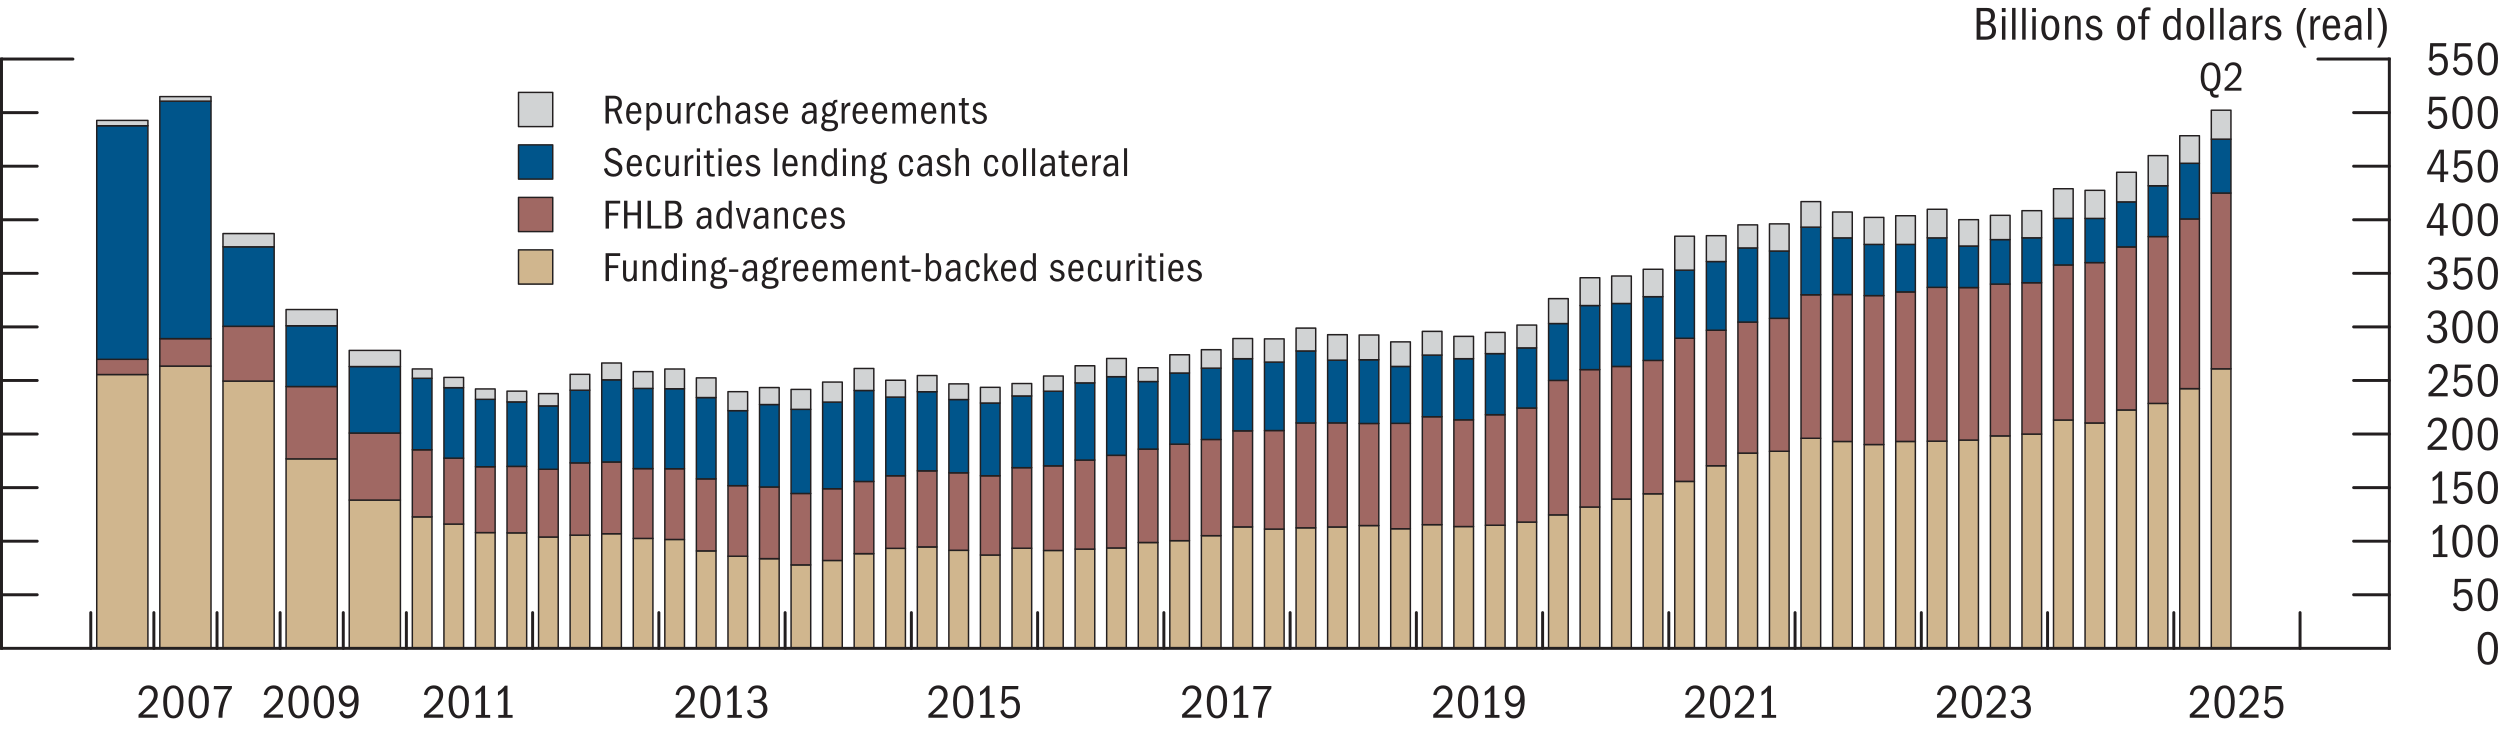 <?xml version="1.0" encoding="UTF-8"?>
<svg id="Layer_1" xmlns="http://www.w3.org/2000/svg" version="1.1" viewBox="0 0 420 122.59">
  <!-- Generator: Adobe Illustrator 29.7.1, SVG Export Plug-In . SVG Version: 2.1.1 Build 8)  -->
  <defs>
    <style>
      .st0 {
        fill: #231f20;
      }

      .st1 {
        stroke-linecap: square;
      }

      .st1, .st2, .st3, .st4, .st5, .st6 {
        stroke: #231f20;
      }

      .st1, .st4 {
        fill: #fff;
        stroke-miterlimit: 10;
        stroke-width: .5px;
      }

      .st2 {
        fill: #d1d3d4;
      }

      .st2, .st3, .st4, .st5, .st6 {
        stroke-linecap: round;
      }

      .st2, .st3, .st5, .st6 {
        stroke-linejoin: round;
        stroke-width: .25px;
      }

      .st3 {
        fill: #00558b;
      }

      .st5 {
        fill: #d0b68e;
      }

      .st6 {
        fill: #a06863;
      }
    </style>
  </defs>
  <g>
    <rect class="st5" x="16.25" y="62.92" width="8.6" height="46"/>
    <rect class="st5" x="26.85" y="61.51" width="8.6" height="47.41"/>
    <rect class="st5" x="37.46" y="64.02" width="8.6" height="44.9"/>
    <rect class="st5" x="48.06" y="77.08" width="8.6" height="31.83"/>
    <rect class="st5" x="58.67" y="84.01" width="8.6" height="24.91"/>
    <rect class="st5" x="69.27" y="86.83" width="3.3" height="22.09"/>
    <rect class="st5" x="74.58" y="88.03" width="3.3" height="20.89"/>
    <rect class="st5" x="79.88" y="89.47" width="3.3" height="19.44"/>
    <rect class="st5" x="85.18" y="89.52" width="3.3" height="19.4"/>
    <rect class="st5" x="90.48" y="90.21" width="3.3" height="18.7"/>
    <rect class="st5" x="95.78" y="89.9" width="3.3" height="19.02"/>
    <rect class="st5" x="101.09" y="89.67" width="3.3" height="19.25"/>
    <rect class="st5" x="106.39" y="90.45" width="3.3" height="18.47"/>
    <rect class="st5" x="111.69" y="90.63" width="3.3" height="18.28"/>
    <rect class="st5" x="116.99" y="92.56" width="3.3" height="16.36"/>
    <rect class="st5" x="122.3" y="93.44" width="3.3" height="15.47"/>
    <rect class="st5" x="127.6" y="93.86" width="3.3" height="15.06"/>
    <rect class="st5" x="132.9" y="94.91" width="3.3" height="14.01"/>
    <rect class="st5" x="138.2" y="94.16" width="3.3" height="14.76"/>
    <rect class="st5" x="143.5" y="93.02" width="3.3" height="15.9"/>
    <rect class="st5" x="148.81" y="92.12" width="3.3" height="16.8"/>
    <rect class="st5" x="154.11" y="91.89" width="3.3" height="17.03"/>
    <rect class="st5" x="159.41" y="92.46" width="3.3" height="16.46"/>
    <rect class="st5" x="164.71" y="93.24" width="3.3" height="15.68"/>
    <rect class="st5" x="170.02" y="92.1" width="3.3" height="16.81"/>
    <rect class="st5" x="175.32" y="92.48" width="3.3" height="16.44"/>
    <rect class="st5" x="180.62" y="92.25" width="3.3" height="16.67"/>
    <rect class="st5" x="185.92" y="92.05" width="3.3" height="16.87"/>
    <rect class="st5" x="191.23" y="91.14" width="3.3" height="17.78"/>
    <rect class="st5" x="196.53" y="90.83" width="3.3" height="18.08"/>
    <rect class="st5" x="201.83" y="89.99" width="3.3" height="18.92"/>
    <rect class="st5" x="207.13" y="88.52" width="3.3" height="20.4"/>
    <rect class="st5" x="212.43" y="88.88" width="3.3" height="20.04"/>
    <rect class="st5" x="217.74" y="88.67" width="3.3" height="20.25"/>
    <rect class="st5" x="223.04" y="88.53" width="3.3" height="20.39"/>
    <rect class="st5" x="228.34" y="88.3" width="3.3" height="20.62"/>
    <rect class="st5" x="233.64" y="88.82" width="3.3" height="20.09"/>
    <rect class="st5" x="238.95" y="88.14" width="3.3" height="20.78"/>
    <rect class="st5" x="244.25" y="88.46" width="3.3" height="20.46"/>
    <rect class="st5" x="249.55" y="88.24" width="3.3" height="20.67"/>
    <rect class="st5" x="254.85" y="87.71" width="3.3" height="21.21"/>
    <rect class="st5" x="260.16" y="86.5" width="3.3" height="22.42"/>
    <rect class="st5" x="265.46" y="85.18" width="3.3" height="23.74"/>
    <rect class="st5" x="270.76" y="83.84" width="3.3" height="25.07"/>
    <rect class="st5" x="276.06" y="82.96" width="3.3" height="25.96"/>
    <rect class="st5" x="281.36" y="80.88" width="3.3" height="28.04"/>
    <rect class="st5" x="286.67" y="78.25" width="3.3" height="30.67"/>
    <rect class="st5" x="291.97" y="76.12" width="3.3" height="32.8"/>
    <rect class="st5" x="297.27" y="75.81" width="3.3" height="33.11"/>
    <rect class="st5" x="302.57" y="73.63" width="3.3" height="35.29"/>
    <rect class="st5" x="307.88" y="74.17" width="3.3" height="34.75"/>
    <rect class="st5" x="313.18" y="74.68" width="3.3" height="34.24"/>
    <rect class="st5" x="318.48" y="74.16" width="3.3" height="34.76"/>
    <rect class="st5" x="323.78" y="74.11" width="3.3" height="34.81"/>
    <rect class="st5" x="329.08" y="73.93" width="3.3" height="34.99"/>
    <rect class="st5" x="334.39" y="73.23" width="3.3" height="35.69"/>
    <rect class="st5" x="339.69" y="72.92" width="3.3" height="36"/>
    <rect class="st5" x="344.99" y="70.56" width="3.3" height="38.36"/>
    <rect class="st5" x="350.29" y="71.06" width="3.3" height="37.86"/>
    <rect class="st5" x="355.6" y="68.88" width="3.3" height="40.04"/>
    <rect class="st5" x="360.9" y="67.77" width="3.3" height="41.15"/>
    <rect class="st5" x="366.2" y="65.29" width="3.3" height="43.63"/>
    <rect class="st5" x="371.5" y="61.96" width="3.3" height="46.96"/>
    <rect class="st6" x="16.25" y="60.36" width="8.6" height="2.56"/>
    <rect class="st6" x="26.85" y="56.89" width="8.6" height="4.61"/>
    <rect class="st6" x="37.46" y="54.82" width="8.6" height="9.2"/>
    <rect class="st6" x="48.06" y="64.94" width="8.6" height="12.15"/>
    <rect class="st6" x="58.67" y="72.75" width="8.6" height="11.26"/>
    <rect class="st6" x="69.27" y="75.56" width="3.3" height="11.27"/>
    <rect class="st6" x="74.58" y="76.97" width="3.3" height="11.07"/>
    <rect class="st6" x="79.88" y="78.41" width="3.3" height="11.07"/>
    <rect class="st6" x="85.18" y="78.35" width="3.3" height="11.17"/>
    <rect class="st6" x="90.48" y="78.84" width="3.3" height="11.38"/>
    <rect class="st6" x="95.78" y="77.76" width="3.3" height="12.14"/>
    <rect class="st6" x="101.09" y="77.61" width="3.3" height="12.06"/>
    <rect class="st6" x="106.39" y="78.72" width="3.3" height="11.73"/>
    <rect class="st6" x="111.69" y="78.75" width="3.3" height="11.88"/>
    <rect class="st6" x="116.99" y="80.45" width="3.3" height="12.1"/>
    <rect class="st6" x="122.3" y="81.59" width="3.3" height="11.85"/>
    <rect class="st6" x="127.6" y="81.81" width="3.3" height="12.04"/>
    <rect class="st6" x="132.9" y="82.9" width="3.3" height="12"/>
    <rect class="st6" x="138.2" y="82.11" width="3.3" height="12.05"/>
    <rect class="st6" x="143.5" y="80.88" width="3.3" height="12.13"/>
    <rect class="st6" x="148.81" y="79.92" width="3.3" height="12.2"/>
    <rect class="st6" x="154.11" y="79.1" width="3.3" height="12.78"/>
    <rect class="st6" x="159.41" y="79.43" width="3.3" height="13.02"/>
    <rect class="st6" x="164.71" y="79.93" width="3.3" height="13.31"/>
    <rect class="st6" x="170.02" y="78.57" width="3.3" height="13.53"/>
    <rect class="st6" x="175.32" y="78.26" width="3.3" height="14.22"/>
    <rect class="st6" x="180.62" y="77.28" width="3.3" height="14.96"/>
    <rect class="st6" x="185.92" y="76.49" width="3.3" height="15.56"/>
    <rect class="st6" x="191.23" y="75.45" width="3.3" height="15.69"/>
    <rect class="st6" x="196.53" y="74.62" width="3.3" height="16.21"/>
    <rect class="st6" x="201.83" y="73.83" width="3.3" height="16.16"/>
    <rect class="st6" x="207.13" y="72.38" width="3.3" height="16.14"/>
    <rect class="st6" x="212.43" y="72.33" width="3.3" height="16.55"/>
    <rect class="st6" x="217.74" y="71.05" width="3.3" height="17.62"/>
    <rect class="st6" x="223.04" y="71.04" width="3.3" height="17.49"/>
    <rect class="st6" x="228.34" y="71.14" width="3.3" height="17.15"/>
    <rect class="st6" x="233.64" y="71.12" width="3.3" height="17.71"/>
    <rect class="st6" x="238.95" y="70.01" width="3.3" height="18.13"/>
    <rect class="st6" x="244.25" y="70.53" width="3.3" height="17.93"/>
    <rect class="st6" x="249.55" y="69.67" width="3.3" height="18.57"/>
    <rect class="st6" x="254.85" y="68.54" width="3.3" height="19.17"/>
    <rect class="st6" x="260.16" y="63.91" width="3.3" height="22.59"/>
    <rect class="st6" x="265.46" y="62.09" width="3.3" height="23.09"/>
    <rect class="st6" x="270.76" y="61.56" width="3.3" height="22.28"/>
    <rect class="st6" x="276.06" y="60.55" width="3.3" height="22.41"/>
    <rect class="st6" x="281.36" y="56.83" width="3.3" height="24.04"/>
    <rect class="st6" x="286.67" y="55.48" width="3.3" height="22.76"/>
    <rect class="st6" x="291.97" y="54.11" width="3.3" height="22.01"/>
    <rect class="st6" x="297.27" y="53.48" width="3.3" height="22.33"/>
    <rect class="st6" x="302.57" y="49.52" width="3.3" height="24.11"/>
    <rect class="st6" x="307.88" y="49.48" width="3.3" height="24.69"/>
    <rect class="st6" x="313.18" y="49.66" width="3.3" height="25.02"/>
    <rect class="st6" x="318.48" y="49.04" width="3.3" height="25.12"/>
    <rect class="st6" x="323.78" y="48.27" width="3.3" height="25.84"/>
    <rect class="st6" x="329.08" y="48.31" width="3.3" height="25.62"/>
    <rect class="st6" x="334.39" y="47.72" width="3.3" height="25.51"/>
    <rect class="st6" x="339.69" y="47.5" width="3.3" height="25.42"/>
    <rect class="st6" x="344.99" y="44.51" width="3.3" height="26.05"/>
    <rect class="st6" x="350.29" y="44.12" width="3.3" height="26.94"/>
    <rect class="st6" x="355.6" y="41.48" width="3.3" height="27.39"/>
    <rect class="st6" x="360.9" y="39.74" width="3.3" height="28.03"/>
    <rect class="st6" x="366.2" y="36.78" width="3.3" height="28.51"/>
    <rect class="st6" x="371.5" y="32.43" width="3.3" height="29.53"/>
    <rect class="st3" x="16.25" y="21.12" width="8.6" height="39.25"/>
    <rect class="st3" x="26.85" y="16.99" width="8.6" height="39.9"/>
    <rect class="st3" x="37.46" y="41.46" width="8.6" height="13.36"/>
    <rect class="st3" x="48.06" y="54.73" width="8.6" height="10.21"/>
    <rect class="st3" x="58.67" y="61.58" width="8.6" height="11.17"/>
    <rect class="st3" x="69.27" y="63.56" width="3.3" height="12"/>
    <rect class="st3" x="74.58" y="65.14" width="3.3" height="11.83"/>
    <rect class="st3" x="79.88" y="67.08" width="3.3" height="11.33"/>
    <rect class="st3" x="85.18" y="67.52" width="3.3" height="10.83"/>
    <rect class="st3" x="90.48" y="68.19" width="3.3" height="10.65"/>
    <rect class="st3" x="95.78" y="65.55" width="3.3" height="12.21"/>
    <rect class="st3" x="101.09" y="63.81" width="3.3" height="13.8"/>
    <rect class="st3" x="106.39" y="65.25" width="3.3" height="13.48"/>
    <rect class="st3" x="111.69" y="65.31" width="3.3" height="13.44"/>
    <rect class="st3" x="116.99" y="66.79" width="3.3" height="13.66"/>
    <rect class="st3" x="122.3" y="68.98" width="3.3" height="12.61"/>
    <rect class="st3" x="127.6" y="67.96" width="3.3" height="13.85"/>
    <rect class="st3" x="132.9" y="68.77" width="3.3" height="14.13"/>
    <rect class="st3" x="138.2" y="67.55" width="3.3" height="14.56"/>
    <rect class="st3" x="143.5" y="65.61" width="3.3" height="15.28"/>
    <rect class="st3" x="148.81" y="66.71" width="3.3" height="13.22"/>
    <rect class="st3" x="154.11" y="65.8" width="3.3" height="13.3"/>
    <rect class="st3" x="159.41" y="67.12" width="3.3" height="12.31"/>
    <rect class="st3" x="164.71" y="67.71" width="3.3" height="12.22"/>
    <rect class="st3" x="170.02" y="66.52" width="3.3" height="12.05"/>
    <rect class="st3" x="175.32" y="65.72" width="3.3" height="12.54"/>
    <rect class="st3" x="180.62" y="64.32" width="3.3" height="12.97"/>
    <rect class="st3" x="185.92" y="63.28" width="3.3" height="13.21"/>
    <rect class="st3" x="191.23" y="64.1" width="3.3" height="11.35"/>
    <rect class="st3" x="196.53" y="62.66" width="3.3" height="11.96"/>
    <rect class="st3" x="201.83" y="61.85" width="3.3" height="11.98"/>
    <rect class="st3" x="207.13" y="60.26" width="3.3" height="12.12"/>
    <rect class="st3" x="212.43" y="60.83" width="3.3" height="11.5"/>
    <rect class="st3" x="217.74" y="58.96" width="3.3" height="12.09"/>
    <rect class="st3" x="223.04" y="60.5" width="3.3" height="10.54"/>
    <rect class="st3" x="228.34" y="60.44" width="3.3" height="10.7"/>
    <rect class="st3" x="233.64" y="61.56" width="3.3" height="9.56"/>
    <rect class="st3" x="238.95" y="59.65" width="3.3" height="10.36"/>
    <rect class="st3" x="244.25" y="60.26" width="3.3" height="10.27"/>
    <rect class="st3" x="249.55" y="59.4" width="3.3" height="10.27"/>
    <rect class="st3" x="254.85" y="58.45" width="3.3" height="10.09"/>
    <rect class="st3" x="260.16" y="54.35" width="3.3" height="9.56"/>
    <rect class="st3" x="265.46" y="51.33" width="3.3" height="10.76"/>
    <rect class="st3" x="270.76" y="50.98" width="3.3" height="10.58"/>
    <rect class="st3" x="276.06" y="49.84" width="3.3" height="10.71"/>
    <rect class="st3" x="281.36" y="45.37" width="3.3" height="11.46"/>
    <rect class="st3" x="286.67" y="43.94" width="3.3" height="11.54"/>
    <rect class="st3" x="291.97" y="41.64" width="3.3" height="12.47"/>
    <rect class="st3" x="297.27" y="42.17" width="3.3" height="11.31"/>
    <rect class="st3" x="302.57" y="38.16" width="3.3" height="11.36"/>
    <rect class="st3" x="307.88" y="39.95" width="3.3" height="9.53"/>
    <rect class="st3" x="313.18" y="41.06" width="3.3" height="8.6"/>
    <rect class="st3" x="318.48" y="41.06" width="3.3" height="7.98"/>
    <rect class="st3" x="323.78" y="39.95" width="3.3" height="8.32"/>
    <rect class="st3" x="329.08" y="41.33" width="3.3" height="6.98"/>
    <rect class="st3" x="334.39" y="40.25" width="3.3" height="7.47"/>
    <rect class="st3" x="339.69" y="39.95" width="3.3" height="7.55"/>
    <rect class="st3" x="344.99" y="36.68" width="3.3" height="7.83"/>
    <rect class="st3" x="350.29" y="36.69" width="3.3" height="7.43"/>
    <rect class="st3" x="355.6" y="33.91" width="3.3" height="7.57"/>
    <rect class="st3" x="360.9" y="31.21" width="3.3" height="8.54"/>
    <rect class="st3" x="366.2" y="27.44" width="3.3" height="9.34"/>
    <rect class="st3" x="371.5" y="23.38" width="3.3" height="9.05"/>
    <rect class="st2" x="16.25" y="20.23" width="8.6" height=".89"/>
    <rect class="st2" x="26.85" y="16.23" width="8.6" height=".76"/>
    <rect class="st2" x="37.46" y="39.24" width="8.6" height="2.22"/>
    <rect class="st2" x="48.06" y="52" width="8.6" height="2.72"/>
    <rect class="st2" x="58.67" y="58.87" width="8.6" height="2.71"/>
    <rect class="st2" x="69.27" y="61.98" width="3.3" height="1.57"/>
    <rect class="st2" x="74.58" y="63.4" width="3.3" height="1.73"/>
    <rect class="st2" x="79.88" y="65.34" width="3.3" height="1.75"/>
    <rect class="st2" x="85.18" y="65.71" width="3.3" height="1.81"/>
    <rect class="st2" x="90.48" y="66.13" width="3.3" height="2.06"/>
    <rect class="st2" x="95.78" y="62.89" width="3.3" height="2.66"/>
    <rect class="st2" x="101.09" y="60.98" width="3.3" height="2.83"/>
    <rect class="st2" x="106.39" y="62.43" width="3.3" height="2.82"/>
    <rect class="st2" x="111.69" y="61.99" width="3.3" height="3.32"/>
    <rect class="st2" x="116.99" y="63.48" width="3.3" height="3.31"/>
    <rect class="st2" x="122.3" y="65.8" width="3.3" height="3.19"/>
    <rect class="st2" x="127.6" y="65.11" width="3.3" height="2.85"/>
    <rect class="st2" x="132.9" y="65.42" width="3.3" height="3.35"/>
    <rect class="st2" x="138.2" y="64.19" width="3.3" height="3.36"/>
    <rect class="st2" x="143.5" y="61.9" width="3.3" height="3.7"/>
    <rect class="st2" x="148.81" y="63.88" width="3.3" height="2.83"/>
    <rect class="st2" x="154.11" y="63.09" width="3.3" height="2.72"/>
    <rect class="st2" x="159.41" y="64.49" width="3.3" height="2.63"/>
    <rect class="st2" x="164.71" y="65.07" width="3.3" height="2.63"/>
    <rect class="st2" x="170.02" y="64.43" width="3.3" height="2.09"/>
    <rect class="st2" x="175.32" y="63.17" width="3.3" height="2.55"/>
    <rect class="st2" x="180.62" y="61.45" width="3.3" height="2.87"/>
    <rect class="st2" x="185.92" y="60.22" width="3.3" height="3.06"/>
    <rect class="st2" x="191.23" y="61.78" width="3.3" height="2.32"/>
    <rect class="st2" x="196.53" y="59.6" width="3.3" height="3.06"/>
    <rect class="st2" x="201.83" y="58.75" width="3.3" height="3.1"/>
    <rect class="st2" x="207.13" y="56.87" width="3.3" height="3.39"/>
    <rect class="st2" x="212.43" y="56.93" width="3.3" height="3.9"/>
    <rect class="st2" x="217.74" y="55.12" width="3.3" height="3.84"/>
    <rect class="st2" x="223.04" y="56.23" width="3.3" height="4.27"/>
    <rect class="st2" x="228.34" y="56.28" width="3.3" height="4.16"/>
    <rect class="st2" x="233.64" y="57.43" width="3.3" height="4.13"/>
    <rect class="st2" x="238.95" y="55.67" width="3.3" height="3.98"/>
    <rect class="st2" x="244.25" y="56.51" width="3.3" height="3.75"/>
    <rect class="st2" x="249.55" y="55.84" width="3.3" height="3.57"/>
    <rect class="st2" x="254.85" y="54.61" width="3.3" height="3.83"/>
    <rect class="st2" x="260.16" y="50.17" width="3.3" height="4.18"/>
    <rect class="st2" x="265.46" y="46.66" width="3.3" height="4.67"/>
    <rect class="st2" x="270.76" y="46.37" width="3.3" height="4.61"/>
    <rect class="st2" x="276.06" y="45.24" width="3.3" height="4.6"/>
    <rect class="st2" x="281.36" y="39.68" width="3.3" height="5.7"/>
    <rect class="st2" x="286.67" y="39.59" width="3.3" height="4.35"/>
    <rect class="st2" x="291.97" y="37.78" width="3.3" height="3.87"/>
    <rect class="st2" x="297.27" y="37.61" width="3.3" height="4.56"/>
    <rect class="st2" x="302.57" y="33.87" width="3.3" height="4.29"/>
    <rect class="st2" x="307.88" y="35.62" width="3.3" height="4.34"/>
    <rect class="st2" x="313.18" y="36.52" width="3.3" height="4.54"/>
    <rect class="st2" x="318.48" y="36.24" width="3.3" height="4.82"/>
    <rect class="st2" x="323.78" y="35.16" width="3.3" height="4.8"/>
    <rect class="st2" x="329.08" y="36.9" width="3.3" height="4.43"/>
    <rect class="st2" x="334.39" y="36.18" width="3.3" height="4.07"/>
    <rect class="st2" x="339.69" y="35.39" width="3.3" height="4.56"/>
    <rect class="st2" x="344.99" y="31.71" width="3.3" height="4.97"/>
    <rect class="st2" x="350.29" y="31.98" width="3.3" height="4.71"/>
    <rect class="st2" x="355.6" y="28.94" width="3.3" height="4.97"/>
    <rect class="st2" x="360.9" y="26.14" width="3.3" height="5.07"/>
    <rect class="st2" x="366.2" y="22.8" width="3.3" height="4.63"/>
    <rect class="st2" x="371.5" y="18.51" width="3.3" height="4.87"/>
  </g>
  <g>
    <line class="st4" x1=".25" y1="108.92" x2="401.41" y2="108.92"/>
    <line class="st1" x1=".25" y1="108.92" x2=".25" y2="9.92"/>
    <line class="st4" x1=".25" y1="9.92" x2="12.25" y2="9.92"/>
    <line class="st1" x1="401.41" y1="108.92" x2="401.41" y2="9.92"/>
    <line class="st4" x1="401.41" y1="9.92" x2="389.41" y2="9.92"/>
    <line class="st4" x1="15.25" y1="108.92" x2="15.25" y2="102.92"/>
    <line class="st4" x1="25.85" y1="108.92" x2="25.85" y2="102.92"/>
    <line class="st4" x1="36.46" y1="108.92" x2="36.46" y2="102.92"/>
    <line class="st4" x1="47.06" y1="108.92" x2="47.06" y2="102.92"/>
    <line class="st4" x1="57.67" y1="108.92" x2="57.67" y2="102.92"/>
    <line class="st4" x1="68.27" y1="108.92" x2="68.27" y2="102.92"/>
    <line class="st4" x1="89.48" y1="108.92" x2="89.48" y2="102.92"/>
    <line class="st4" x1="110.69" y1="108.92" x2="110.69" y2="102.92"/>
    <line class="st4" x1="131.9" y1="108.92" x2="131.9" y2="102.92"/>
    <line class="st4" x1="153.11" y1="108.92" x2="153.11" y2="102.92"/>
    <line class="st4" x1="174.32" y1="108.92" x2="174.32" y2="102.92"/>
    <line class="st4" x1="195.53" y1="108.92" x2="195.53" y2="102.92"/>
    <line class="st4" x1="216.74" y1="108.92" x2="216.74" y2="102.92"/>
    <line class="st4" x1="237.95" y1="108.92" x2="237.95" y2="102.92"/>
    <line class="st4" x1="259.16" y1="108.92" x2="259.16" y2="102.92"/>
    <line class="st4" x1="280.36" y1="108.92" x2="280.36" y2="102.92"/>
    <line class="st4" x1="301.57" y1="108.92" x2="301.57" y2="102.92"/>
    <line class="st4" x1="322.78" y1="108.92" x2="322.78" y2="102.92"/>
    <line class="st4" x1="343.99" y1="108.92" x2="343.99" y2="102.92"/>
    <line class="st4" x1="365.2" y1="108.92" x2="365.2" y2="102.92"/>
    <line class="st4" x1="386.41" y1="108.92" x2="386.41" y2="102.92"/>
    <line class="st4" x1="401.41" y1="99.92" x2="395.41" y2="99.92"/>
    <line class="st4" x1="401.41" y1="90.92" x2="395.41" y2="90.92"/>
    <line class="st4" x1="401.41" y1="81.92" x2="395.41" y2="81.92"/>
    <line class="st4" x1="401.41" y1="72.92" x2="395.41" y2="72.92"/>
    <line class="st4" x1="401.41" y1="63.92" x2="395.41" y2="63.92"/>
    <line class="st4" x1="401.41" y1="54.92" x2="395.41" y2="54.92"/>
    <line class="st4" x1="401.41" y1="45.92" x2="395.41" y2="45.92"/>
    <line class="st4" x1="401.41" y1="36.92" x2="395.41" y2="36.92"/>
    <line class="st4" x1="401.41" y1="27.92" x2="395.41" y2="27.92"/>
    <line class="st4" x1="401.41" y1="18.92" x2="395.41" y2="18.92"/>
    <line class="st4" x1=".25" y1="99.92" x2="6.25" y2="99.92"/>
    <line class="st4" x1=".25" y1="90.92" x2="6.25" y2="90.92"/>
    <line class="st4" x1=".25" y1="81.92" x2="6.25" y2="81.92"/>
    <line class="st4" x1=".25" y1="72.92" x2="6.25" y2="72.92"/>
    <line class="st4" x1=".25" y1="63.92" x2="6.25" y2="63.92"/>
    <line class="st4" x1=".25" y1="54.92" x2="6.25" y2="54.92"/>
    <line class="st4" x1=".25" y1="45.92" x2="6.25" y2="45.92"/>
    <line class="st4" x1=".25" y1="36.92" x2="6.25" y2="36.92"/>
    <line class="st4" x1=".25" y1="27.92" x2="6.25" y2="27.92"/>
    <line class="st4" x1=".25" y1="18.92" x2="6.25" y2="18.92"/>
  </g>
  <g>
    <g>
      <path class="st0" d="M103.2,18.71h-.9v2.04h-.57v-4.67h1.37c.79,0,1.38.41,1.38,1.28,0,.55-.23.97-.77,1.23l.88,2.17h-.61l-.78-2.04ZM103.93,17.35c0-.52-.33-.8-.87-.8h-.75v1.69h.73c.55,0,.89-.31.89-.9Z"/>
      <path class="st0" d="M106.51,20.85c-.84,0-1.32-.65-1.32-1.77,0-1.18.53-1.88,1.34-1.88s1.21.59,1.23,1.89h-2.04v.05c0,.85.28,1.28.81,1.28.32,0,.55-.16.7-.69l.48.11c-.17.65-.56,1.01-1.21,1.01ZM106.48,17.63c-.4,0-.67.32-.72,1.04h1.43c0-.67-.26-1.04-.71-1.04Z"/>
      <path class="st0" d="M108.6,17.3h.46v.6c.19-.47.49-.67.92-.67.75,0,1.21.71,1.21,1.74s-.41,1.85-1.21,1.85c-.39,0-.64-.12-.87-.52v1.62h-.51v-4.62ZM109.86,20.39c.53,0,.76-.56.76-1.39s-.26-1.35-.76-1.35c-.46,0-.76.45-.76,1.05v.74c0,.57.34.95.76.95Z"/>
      <path class="st0" d="M113.86,20.24c-.19.42-.48.61-.9.61-.27,0-.5-.08-.68-.27-.16-.18-.24-.47-.24-.94v-2.34h.51v2.28c0,.65.1.84.53.84.48,0,.75-.41.75-1.4v-1.72h.51v3.45h-.48v-.51Z"/>
      <path class="st0" d="M115.35,17.3h.46v.72c.22-.58.54-.81.91-.81h.08v.57h-.12c-.53,0-.82.45-.82,1.15v1.82h-.51v-3.45Z"/>
      <path class="st0" d="M118.46,20.85c-.82,0-1.25-.63-1.25-1.79,0-1.23.44-1.86,1.29-1.86.64,0,1,.33,1.14,1.17l-.52.1c-.08-.59-.21-.85-.64-.85-.53,0-.71.43-.71,1.52,0,1,.29,1.27.72,1.27.36,0,.57-.2.62-.84l.52.06c-.1.87-.5,1.2-1.18,1.2Z"/>
      <path class="st0" d="M122.18,18.52c0-.69-.17-.9-.56-.9-.48,0-.71.51-.71,1.29v1.83h-.51v-4.67h.51v1.75c.14-.42.45-.63.86-.63.27,0,.46.08.61.2.22.17.31.45.31.92v2.44h-.51v-2.23Z"/>
      <path class="st0" d="M125.53,20.14c-.24.5-.55.71-.99.71-.61,0-1.02-.41-1.02-1.02,0-.69.41-1.23,1.51-1.23.18,0,.29,0,.46.03v-.17c0-.6-.25-.83-.64-.83-.34,0-.58.15-.69.55l-.5-.08c.1-.56.6-.89,1.23-.89.24,0,.44.04.62.13.36.19.5.43.5,1.16v1.31c0,.56,0,.71.06.95h-.49c-.02-.16-.04-.35-.04-.61ZM125.09,18.99c-.71,0-1.02.28-1.02.83,0,.36.18.6.57.6.51,0,.86-.46.86-1.07,0-.11,0-.28-.01-.32-.13-.03-.25-.04-.4-.04Z"/>
      <path class="st0" d="M126.85,18.23c0-.53.44-1.03,1.13-1.03.55,0,.94.27,1.09.88l-.45.11c-.13-.37-.36-.56-.67-.56-.36,0-.6.25-.6.53s.15.41.67.55c.95.26,1.2.61,1.2,1.07,0,.58-.46,1.06-1.25,1.06-.69,0-1.11-.31-1.24-.99l.48-.1c.08.45.34.67.8.67.42,0,.69-.25.69-.57,0-.27-.2-.44-.5-.54l-.55-.18c-.7-.22-.78-.68-.78-.91Z"/>
      <path class="st0" d="M131.16,20.85c-.84,0-1.32-.65-1.32-1.77,0-1.18.53-1.88,1.34-1.88s1.21.59,1.23,1.89h-2.04v.05c0,.85.28,1.28.81,1.28.32,0,.55-.16.7-.69l.48.11c-.17.65-.56,1.01-1.21,1.01ZM131.13,17.63c-.4,0-.67.32-.72,1.04h1.43c0-.67-.26-1.04-.71-1.04Z"/>
      <path class="st0" d="M136.7,20.14c-.24.5-.55.71-.99.71-.61,0-1.02-.41-1.02-1.02,0-.69.41-1.23,1.51-1.23.18,0,.29,0,.46.03v-.17c0-.6-.25-.83-.64-.83-.34,0-.58.15-.69.55l-.5-.08c.1-.56.6-.89,1.23-.89.24,0,.44.04.62.13.36.19.5.43.5,1.16v1.31c0,.56,0,.71.06.95h-.49c-.02-.16-.04-.35-.04-.61ZM136.25,18.99c-.71,0-1.02.28-1.02.83,0,.36.18.6.57.6.51,0,.86-.46.86-1.07,0-.11,0-.28-.01-.32-.13-.03-.25-.04-.4-.04Z"/>
      <path class="st0" d="M140.78,21.06c0,.67-.57,1.01-1.46,1.01s-1.37-.32-1.37-.9c0-.36.15-.58.46-.69-.23-.15-.32-.31-.32-.54,0-.32.16-.5.45-.64-.28-.25-.4-.54-.4-.91,0-.68.53-1.19,1.16-1.19.14,0,.29.01.57.15.11-.44.22-.59.69-.59h.12v.43s-.07-.01-.13-.01c-.2,0-.33.1-.37.43.19.25.27.5.27.78,0,.61-.41,1.18-1.16,1.18-.18,0-.29-.03-.43-.06-.22.06-.29.16-.29.32,0,.29.22.31.55.33l.63.03c.75.04,1.05.27,1.05.86ZM138.46,21.07c0,.39.26.58.88.58s.91-.2.91-.57c0-.28-.17-.43-.51-.45-.34-.02-.67-.03-.99-.04-.22.14-.29.27-.29.47ZM139.91,18.41c0-.42-.22-.78-.61-.78s-.64.28-.64.79.26.76.62.76.63-.31.63-.77Z"/>
      <path class="st0" d="M141.4,17.3h.46v.72c.22-.58.54-.81.91-.81h.08v.57h-.12c-.53,0-.82.45-.82,1.15v1.82h-.51v-3.45Z"/>
      <path class="st0" d="M144.55,20.85c-.84,0-1.32-.65-1.32-1.77,0-1.18.53-1.88,1.34-1.88s1.21.59,1.23,1.89h-2.04v.05c0,.85.28,1.28.81,1.28.32,0,.55-.16.7-.69l.48.11c-.17.65-.56,1.01-1.21,1.01ZM144.52,17.63c-.4,0-.67.32-.72,1.04h1.43c0-.67-.26-1.04-.71-1.04Z"/>
      <path class="st0" d="M147.82,20.85c-.84,0-1.32-.65-1.32-1.77,0-1.18.53-1.88,1.34-1.88s1.21.59,1.23,1.89h-2.04v.05c0,.85.28,1.28.81,1.28.32,0,.55-.16.7-.69l.48.11c-.17.65-.56,1.01-1.21,1.01ZM147.79,17.63c-.4,0-.67.32-.72,1.04h1.43c0-.67-.26-1.04-.71-1.04Z"/>
      <path class="st0" d="M153.37,18.48c0-.84-.33-.85-.54-.85-.45,0-.68.43-.68,1.08v2.04h-.51v-2.36c0-.47-.11-.76-.54-.76s-.68.36-.68,1v2.13h-.51v-3.45h.48v.53c.21-.5.48-.63.85-.63.47,0,.74.22.83.7.19-.51.51-.7.89-.7.22,0,.39.05.54.14.28.18.39.45.39,1.07v2.34h-.51v-2.27Z"/>
      <path class="st0" d="M156.06,20.85c-.84,0-1.32-.65-1.32-1.77,0-1.18.53-1.88,1.34-1.88s1.21.59,1.23,1.89h-2.04v.05c0,.85.28,1.28.81,1.28.32,0,.55-.16.7-.69l.48.11c-.17.65-.56,1.01-1.21,1.01ZM156.03,17.63c-.4,0-.67.32-.72,1.04h1.43c0-.67-.26-1.04-.71-1.04Z"/>
      <path class="st0" d="M159.93,18.52c0-.68-.11-.89-.52-.89-.53,0-.75.47-.75,1.22v1.91h-.51v-3.45h.48v.53c.2-.47.5-.63.89-.63.22,0,.39.05.54.14.28.18.39.43.39,1.05v2.36h-.51v-2.23Z"/>
      <path class="st0" d="M162.47,20.85c-.26,0-.45-.04-.57-.13-.26-.2-.32-.47-.32-1.19v-1.81h-.5v-.42h.5v-.8l.51-.05v.85h.67v.42h-.67v1.81c0,.62.03.88.53.88.12,0,.2,0,.31-.03v.43c-.2.04-.3.05-.47.05Z"/>
      <path class="st0" d="M163.43,18.23c0-.53.44-1.03,1.13-1.03.55,0,.94.27,1.09.88l-.45.11c-.13-.37-.36-.56-.67-.56-.36,0-.6.25-.6.53s.15.41.67.55c.95.26,1.2.61,1.2,1.07,0,.58-.46,1.06-1.25,1.06-.69,0-1.11-.31-1.24-.99l.48-.1c.08.45.34.67.8.67.42,0,.69-.25.69-.57,0-.27-.2-.44-.5-.54l-.55-.18c-.7-.22-.78-.68-.78-.91Z"/>
    </g>
    <polyline class="st2" points="87.11 15.52 92.86 15.52 92.86 21.27 87.11 21.27 87.11 15.52"/>
    <g>
      <path class="st0" d="M102.98,25.28c-.5,0-.78.32-.78.74,0,.37.22.59.95.85.41.15.71.29.92.45.39.29.49.66.49.99,0,.74-.53,1.37-1.49,1.37-.75,0-1.46-.35-1.61-1.32l.52-.15c.14.67.5,1,1.11,1,.57,0,.89-.35.89-.8,0-.59-.51-.78-1.3-1.08-.75-.28-1.02-.79-1.02-1.28,0-.67.52-1.23,1.38-1.23.7,0,1.17.35,1.39,1.16l-.5.15c-.2-.67-.51-.83-.94-.83Z"/>
      <path class="st0" d="M106.6,29.67c-.84,0-1.32-.65-1.32-1.77,0-1.18.53-1.88,1.34-1.88s1.21.59,1.23,1.89h-2.04v.05c0,.85.28,1.28.81,1.28.32,0,.55-.16.7-.69l.48.11c-.17.65-.56,1.01-1.21,1.01ZM106.57,26.45c-.4,0-.67.32-.72,1.04h1.43c0-.67-.26-1.04-.71-1.04Z"/>
      <path class="st0" d="M109.8,29.67c-.82,0-1.25-.63-1.25-1.79,0-1.23.44-1.86,1.29-1.86.64,0,1,.33,1.14,1.17l-.52.1c-.08-.59-.21-.85-.64-.85-.53,0-.71.43-.71,1.52,0,1,.29,1.27.72,1.27.36,0,.57-.2.62-.84l.52.06c-.1.87-.5,1.2-1.18,1.2Z"/>
      <path class="st0" d="M113.55,29.06c-.19.42-.48.61-.9.61-.27,0-.5-.08-.68-.27-.16-.18-.24-.47-.24-.94v-2.34h.51v2.28c0,.65.1.84.53.84.48,0,.75-.41.75-1.4v-1.72h.51v3.45h-.48v-.51Z"/>
      <path class="st0" d="M115.04,26.12h.46v.72c.22-.58.54-.81.91-.81h.08v.57h-.12c-.53,0-.82.45-.82,1.15v1.82h-.51v-3.45Z"/>
      <path class="st0" d="M117.06,24.92h.55v.59h-.55v-.59ZM117.08,26.12h.51v3.45h-.51v-3.45Z"/>
      <path class="st0" d="M119.63,29.67c-.26,0-.45-.04-.57-.13-.26-.2-.32-.47-.32-1.19v-1.81h-.5v-.42h.5v-.8l.51-.05v.85h.67v.42h-.67v1.81c0,.62.03.88.53.88.12,0,.2,0,.31-.03v.43c-.2.04-.3.05-.47.05Z"/>
      <path class="st0" d="M120.69,24.92h.55v.59h-.55v-.59ZM120.71,26.12h.51v3.45h-.51v-3.45Z"/>
      <path class="st0" d="M123.39,29.67c-.84,0-1.32-.65-1.32-1.77,0-1.18.53-1.88,1.34-1.88s1.21.59,1.23,1.89h-2.04v.05c0,.85.28,1.28.81,1.28.32,0,.55-.16.7-.69l.48.11c-.17.65-.56,1.01-1.21,1.01ZM123.36,26.45c-.4,0-.67.32-.72,1.04h1.43c0-.67-.26-1.04-.71-1.04Z"/>
      <path class="st0" d="M125.36,27.05c0-.53.44-1.03,1.13-1.03.55,0,.94.27,1.09.88l-.45.11c-.13-.37-.36-.56-.67-.56-.36,0-.6.25-.6.53s.15.41.67.55c.95.26,1.2.61,1.2,1.07,0,.58-.46,1.06-1.25,1.06-.69,0-1.11-.31-1.24-.99l.48-.1c.08.45.34.67.8.67.42,0,.69-.25.69-.57,0-.27-.2-.44-.5-.54l-.55-.18c-.7-.22-.78-.68-.78-.91Z"/>
      <path class="st0" d="M130.07,24.9h.51v4.67h-.51v-4.67Z"/>
      <path class="st0" d="M132.76,29.67c-.84,0-1.32-.65-1.32-1.77,0-1.18.53-1.88,1.34-1.88s1.21.59,1.23,1.89h-2.04v.05c0,.85.28,1.28.81,1.28.32,0,.55-.16.7-.69l.48.11c-.17.65-.56,1.01-1.21,1.01ZM132.73,26.45c-.4,0-.67.32-.72,1.04h1.43c0-.67-.26-1.04-.71-1.04Z"/>
      <path class="st0" d="M136.63,27.34c0-.68-.11-.89-.52-.89-.53,0-.75.47-.75,1.22v1.91h-.51v-3.45h.48v.53c.2-.47.5-.63.89-.63.22,0,.39.05.54.14.28.18.39.43.39,1.05v2.36h-.51v-2.23Z"/>
      <path class="st0" d="M140.13,29.09c-.2.39-.51.55-.92.55-.79,0-1.21-.67-1.21-1.76s.48-1.83,1.23-1.83c.37,0,.66.13.86.54v-1.69h.51v4.67h-.46v-.48ZM139.31,26.48c-.48,0-.74.44-.74,1.34,0,.95.25,1.39.78,1.39.33,0,.74-.24.74-.93v-.82c0-.59-.32-.99-.78-.99Z"/>
      <path class="st0" d="M141.59,24.92h.55v.59h-.55v-.59ZM141.61,26.12h.51v3.45h-.51v-3.45Z"/>
      <path class="st0" d="M144.92,27.34c0-.68-.11-.89-.52-.89-.53,0-.75.47-.75,1.22v1.91h-.51v-3.45h.48v.53c.2-.47.5-.63.89-.63.22,0,.39.05.54.14.28.18.39.43.39,1.05v2.36h-.51v-2.23Z"/>
      <path class="st0" d="M149.03,29.88c0,.67-.57,1.01-1.46,1.01s-1.37-.32-1.37-.9c0-.36.15-.58.46-.69-.23-.15-.32-.31-.32-.54,0-.32.16-.5.45-.64-.28-.25-.4-.54-.4-.91,0-.68.53-1.19,1.16-1.19.14,0,.29.01.57.15.11-.44.22-.59.69-.59h.12v.43s-.07-.01-.13-.01c-.2,0-.33.1-.37.43.19.25.27.5.27.78,0,.61-.41,1.18-1.16,1.18-.18,0-.29-.03-.43-.06-.22.06-.29.16-.29.32,0,.29.22.31.55.33l.63.03c.75.04,1.05.27,1.05.86ZM146.71,29.89c0,.39.26.58.88.58s.91-.2.91-.57c0-.28-.17-.43-.51-.45-.34-.02-.67-.03-.99-.04-.22.14-.29.27-.29.47ZM148.15,27.23c0-.42-.22-.78-.61-.78s-.64.28-.64.79.26.76.62.76.63-.31.63-.77Z"/>
      <path class="st0" d="M152.25,29.67c-.82,0-1.25-.63-1.25-1.79,0-1.23.44-1.86,1.29-1.86.64,0,1,.33,1.14,1.17l-.52.1c-.08-.59-.21-.85-.64-.85-.53,0-.71.43-.71,1.52,0,1,.29,1.27.72,1.27.36,0,.57-.2.62-.84l.52.06c-.1.87-.5,1.2-1.18,1.2Z"/>
      <path class="st0" d="M156.08,28.96c-.24.5-.55.71-.99.71-.61,0-1.02-.41-1.02-1.02,0-.69.41-1.23,1.51-1.23.18,0,.29,0,.46.03v-.17c0-.6-.25-.83-.64-.83-.34,0-.58.15-.69.55l-.5-.08c.1-.56.6-.89,1.23-.89.24,0,.44.04.62.13.36.19.5.43.5,1.16v1.31c0,.56,0,.71.06.95h-.49c-.02-.16-.04-.35-.04-.61ZM155.63,27.81c-.71,0-1.02.28-1.02.83,0,.36.18.6.57.6.51,0,.86-.46.86-1.07,0-.11,0-.28-.01-.32-.13-.03-.25-.04-.4-.04Z"/>
      <path class="st0" d="M157.4,27.05c0-.53.44-1.03,1.13-1.03.55,0,.94.27,1.09.88l-.45.11c-.13-.37-.36-.56-.67-.56-.36,0-.6.25-.6.53s.15.41.67.55c.95.26,1.2.61,1.2,1.07,0,.58-.46,1.06-1.25,1.06-.69,0-1.11-.31-1.24-.99l.48-.1c.08.45.34.67.8.67.42,0,.69-.25.69-.57,0-.27-.2-.44-.5-.54l-.55-.18c-.7-.22-.78-.68-.78-.91Z"/>
      <path class="st0" d="M162.29,27.34c0-.69-.17-.9-.56-.9-.48,0-.71.51-.71,1.29v1.83h-.51v-4.67h.51v1.75c.14-.42.45-.63.86-.63.27,0,.46.08.61.2.22.17.31.45.31.92v2.44h-.51v-2.23Z"/>
      <path class="st0" d="M166.55,29.67c-.82,0-1.25-.63-1.25-1.79,0-1.23.44-1.86,1.29-1.86.64,0,1,.33,1.14,1.17l-.52.1c-.08-.59-.21-.85-.64-.85-.53,0-.71.43-.71,1.52,0,1,.29,1.27.72,1.27.36,0,.57-.2.62-.84l.52.06c-.1.87-.5,1.2-1.18,1.2Z"/>
      <path class="st0" d="M168.36,27.85c0-1.2.47-1.83,1.34-1.83s1.31.69,1.31,1.79c0,1.23-.46,1.86-1.33,1.86s-1.32-.68-1.32-1.82ZM170.44,27.85c0-.92-.26-1.4-.76-1.4s-.75.5-.75,1.4.26,1.39.76,1.39.76-.46.76-1.39Z"/>
      <path class="st0" d="M171.87,24.9h.51v4.67h-.51v-4.67Z"/>
      <path class="st0" d="M173.39,24.9h.51v4.67h-.51v-4.67Z"/>
      <path class="st0" d="M176.74,28.96c-.24.5-.55.71-.99.71-.61,0-1.02-.41-1.02-1.02,0-.69.41-1.23,1.51-1.23.18,0,.29,0,.46.03v-.17c0-.6-.25-.83-.64-.83-.34,0-.58.15-.69.55l-.5-.08c.1-.56.6-.89,1.23-.89.24,0,.44.04.62.13.36.19.5.43.5,1.16v1.31c0,.56,0,.71.06.95h-.49c-.02-.16-.04-.35-.04-.61ZM176.29,27.81c-.71,0-1.02.28-1.02.83,0,.36.18.6.57.6.51,0,.86-.46.86-1.07,0-.11,0-.28-.01-.32-.13-.03-.25-.04-.4-.04Z"/>
      <path class="st0" d="M179.23,29.67c-.26,0-.45-.04-.57-.13-.26-.2-.32-.47-.32-1.19v-1.81h-.5v-.42h.5v-.8l.51-.05v.85h.67v.42h-.67v1.81c0,.62.03.88.53.88.12,0,.2,0,.31-.03v.43c-.2.04-.3.05-.47.05Z"/>
      <path class="st0" d="M181.41,29.67c-.84,0-1.32-.65-1.32-1.77,0-1.18.53-1.88,1.34-1.88s1.21.59,1.23,1.89h-2.04v.05c0,.85.28,1.28.81,1.28.32,0,.55-.16.7-.69l.48.11c-.17.65-.56,1.01-1.21,1.01ZM181.38,26.45c-.4,0-.67.32-.72,1.04h1.43c0-.67-.26-1.04-.71-1.04Z"/>
      <path class="st0" d="M183.5,26.12h.46v.72c.22-.58.54-.81.91-.81h.08v.57h-.12c-.53,0-.82.45-.82,1.15v1.82h-.51v-3.45Z"/>
      <path class="st0" d="M187.36,28.96c-.24.5-.55.71-.99.71-.61,0-1.02-.41-1.02-1.02,0-.69.41-1.23,1.51-1.23.18,0,.29,0,.46.03v-.17c0-.6-.25-.83-.64-.83-.34,0-.58.15-.69.55l-.5-.08c.1-.56.6-.89,1.23-.89.24,0,.44.04.62.13.36.19.5.43.5,1.16v1.31c0,.56,0,.71.06.95h-.49c-.02-.16-.04-.35-.04-.61ZM186.92,27.81c-.71,0-1.02.28-1.02.83,0,.36.18.6.57.6.51,0,.86-.46.86-1.07,0-.11,0-.28-.01-.32-.13-.03-.25-.04-.4-.04Z"/>
      <path class="st0" d="M188.84,24.9h.51v4.67h-.51v-4.67Z"/>
    </g>
    <polyline class="st3" points="87.11 24.34 92.86 24.34 92.86 30.09 87.11 30.09 87.11 24.34"/>
    <g>
      <path class="st0" d="M101.74,33.72h2.45v.47h-1.88v1.55h1.55v.47h-1.55v2.19h-.57v-4.67Z"/>
      <path class="st0" d="M107.11,36.17h-1.7v2.22h-.57v-4.67h.57v1.98h1.7v-1.98h.57v4.67h-.57v-2.22Z"/>
      <path class="st0" d="M108.79,33.72h.57v4.2h1.77v.47h-2.34v-4.67Z"/>
      <path class="st0" d="M111.77,33.72h1.41c.27,0,.5.02.71.11.34.15.58.53.58,1.05s-.22.84-.71,1.03c.56.14.88.54.88,1.18,0,.88-.55,1.3-1.52,1.3h-1.34v-4.67ZM113.88,34.93c0-.47-.22-.74-.81-.74h-.74v1.51h.67c.64,0,.88-.27.88-.77ZM114.04,37.07c0-.56-.34-.9-.97-.9h-.74v1.75h.75c.6,0,.95-.29.95-.85Z"/>
      <path class="st0" d="M119.02,37.78c-.24.5-.55.71-.99.71-.61,0-1.02-.41-1.02-1.02,0-.69.41-1.23,1.51-1.23.18,0,.29,0,.46.03v-.17c0-.6-.25-.83-.64-.83-.34,0-.58.15-.69.55l-.5-.08c.1-.56.6-.89,1.23-.89.24,0,.44.04.62.13.36.19.5.43.5,1.16v1.31c0,.56,0,.71.06.95h-.49c-.02-.16-.04-.35-.04-.61ZM118.57,36.63c-.71,0-1.02.28-1.02.83,0,.36.18.6.57.6.51,0,.86-.46.86-1.07,0-.11,0-.28-.01-.32-.13-.03-.25-.04-.4-.04Z"/>
      <path class="st0" d="M122.46,37.91c-.2.39-.51.55-.92.55-.79,0-1.21-.67-1.21-1.76s.48-1.83,1.23-1.83c.37,0,.66.13.86.54v-1.69h.51v4.67h-.46v-.48ZM121.64,35.3c-.48,0-.74.44-.74,1.34,0,.95.25,1.39.78,1.39.33,0,.74-.24.74-.93v-.82c0-.59-.32-.99-.78-.99Z"/>
      <path class="st0" d="M123.61,34.94h.52l.78,2.84.76-2.84h.47l-1,3.45h-.52l-1-3.45Z"/>
      <path class="st0" d="M128.59,37.78c-.24.5-.55.71-.99.71-.61,0-1.02-.41-1.02-1.02,0-.69.41-1.23,1.51-1.23.18,0,.29,0,.46.03v-.17c0-.6-.25-.83-.64-.83-.34,0-.58.15-.69.55l-.5-.08c.1-.56.6-.89,1.23-.89.24,0,.44.04.62.13.36.19.5.43.5,1.16v1.31c0,.56,0,.71.06.95h-.49c-.02-.16-.04-.35-.04-.61ZM128.15,36.63c-.71,0-1.02.28-1.02.83,0,.36.18.6.57.6.51,0,.86-.46.86-1.07,0-.11,0-.28-.01-.32-.13-.03-.25-.04-.4-.04Z"/>
      <path class="st0" d="M131.86,36.16c0-.68-.11-.89-.52-.89-.53,0-.75.47-.75,1.22v1.91h-.51v-3.45h.48v.53c.2-.47.5-.63.89-.63.22,0,.39.05.54.14.28.18.39.43.39,1.05v2.36h-.51v-2.23Z"/>
      <path class="st0" d="M134.49,38.49c-.82,0-1.25-.63-1.25-1.79,0-1.23.44-1.86,1.29-1.86.64,0,1,.33,1.14,1.17l-.52.1c-.08-.59-.21-.85-.64-.85-.53,0-.71.43-.71,1.52,0,1,.29,1.27.72,1.27.36,0,.57-.2.62-.84l.52.06c-.1.87-.5,1.2-1.18,1.2Z"/>
      <path class="st0" d="M137.61,38.49c-.84,0-1.32-.65-1.32-1.77,0-1.18.53-1.88,1.34-1.88s1.21.59,1.23,1.89h-2.04v.05c0,.85.28,1.28.81,1.28.32,0,.55-.16.7-.69l.48.11c-.17.65-.56,1.01-1.21,1.01ZM137.58,35.27c-.4,0-.67.32-.72,1.04h1.43c0-.67-.26-1.04-.71-1.04Z"/>
      <path class="st0" d="M139.58,35.87c0-.53.44-1.03,1.13-1.03.55,0,.94.27,1.09.88l-.45.11c-.13-.37-.36-.56-.67-.56-.36,0-.6.25-.6.53s.15.41.67.55c.95.26,1.2.61,1.2,1.07,0,.58-.46,1.06-1.25,1.06-.69,0-1.11-.31-1.24-.99l.48-.1c.08.45.34.67.8.67.42,0,.69-.25.69-.57,0-.27-.2-.44-.5-.54l-.55-.18c-.7-.22-.78-.68-.78-.91Z"/>
    </g>
    <polyline class="st6" points="87.11 33.16 92.86 33.16 92.86 38.91 87.11 38.91 87.11 33.16"/>
    <g>
      <path class="st0" d="M101.74,42.54h2.45v.47h-1.88v1.55h1.55v.47h-1.55v2.19h-.57v-4.67Z"/>
      <path class="st0" d="M106.49,46.7c-.19.42-.48.61-.9.61-.27,0-.5-.08-.68-.27-.16-.18-.24-.47-.24-.94v-2.34h.51v2.28c0,.65.1.84.53.84.48,0,.75-.41.75-1.4v-1.72h.51v3.45h-.48v-.51Z"/>
      <path class="st0" d="M109.76,44.98c0-.68-.11-.89-.52-.89-.53,0-.75.47-.75,1.22v1.91h-.51v-3.45h.48v.53c.2-.47.5-.63.89-.63.22,0,.39.05.54.14.28.18.39.43.39,1.05v2.36h-.51v-2.23Z"/>
      <path class="st0" d="M113.26,46.73c-.2.39-.51.55-.92.55-.79,0-1.21-.67-1.21-1.76s.48-1.83,1.23-1.83c.37,0,.66.13.86.54v-1.69h.51v4.67h-.46v-.48ZM112.44,44.12c-.48,0-.74.44-.74,1.34,0,.95.25,1.39.78,1.39.33,0,.74-.24.74-.93v-.82c0-.59-.32-.99-.78-.99Z"/>
      <path class="st0" d="M114.72,42.55h.55v.59h-.55v-.59ZM114.74,43.76h.51v3.45h-.51v-3.45Z"/>
      <path class="st0" d="M118.05,44.98c0-.68-.11-.89-.52-.89-.53,0-.75.47-.75,1.22v1.91h-.51v-3.45h.48v.53c.2-.47.5-.63.89-.63.22,0,.39.05.54.14.28.18.39.43.39,1.05v2.36h-.51v-2.23Z"/>
      <path class="st0" d="M122.16,47.52c0,.67-.57,1.01-1.46,1.01s-1.37-.32-1.37-.9c0-.36.15-.58.46-.69-.23-.15-.32-.31-.32-.54,0-.32.16-.5.45-.64-.28-.25-.4-.54-.4-.91,0-.68.53-1.19,1.16-1.19.14,0,.29.01.57.15.1-.44.22-.59.69-.59h.12v.43s-.07-.01-.13-.01c-.2,0-.33.1-.37.43.19.25.27.5.27.78,0,.61-.41,1.18-1.16,1.18-.18,0-.29-.03-.43-.06-.22.06-.29.16-.29.32,0,.29.22.31.55.33l.63.03c.75.04,1.05.27,1.05.86ZM119.84,47.53c0,.39.26.58.88.58s.91-.2.91-.57c0-.28-.17-.43-.51-.45-.34-.02-.67-.03-.99-.04-.22.14-.29.27-.29.47ZM121.28,44.87c0-.42-.22-.78-.61-.78s-.64.28-.64.79.26.76.62.76.63-.31.63-.77Z"/>
      <path class="st0" d="M122.49,45.26h1.54v.42h-1.54v-.42Z"/>
      <path class="st0" d="M126.71,46.6c-.24.5-.55.71-.99.71-.61,0-1.02-.41-1.02-1.02,0-.69.41-1.23,1.51-1.23.18,0,.29,0,.46.03v-.17c0-.6-.25-.83-.64-.83-.34,0-.58.15-.69.55l-.5-.08c.1-.56.6-.89,1.23-.89.24,0,.44.04.62.13.36.19.5.43.5,1.16v1.31c0,.56,0,.71.06.95h-.49c-.02-.16-.04-.35-.04-.61ZM126.26,45.45c-.71,0-1.02.28-1.02.83,0,.36.18.6.57.6.51,0,.86-.46.86-1.07,0-.11,0-.28-.01-.32-.13-.03-.25-.04-.4-.04Z"/>
      <path class="st0" d="M130.79,47.52c0,.67-.57,1.01-1.46,1.01s-1.37-.32-1.37-.9c0-.36.15-.58.46-.69-.23-.15-.32-.31-.32-.54,0-.32.16-.5.45-.64-.28-.25-.4-.54-.4-.91,0-.68.53-1.19,1.16-1.19.14,0,.29.01.57.15.1-.44.22-.59.69-.59h.12v.43s-.07-.01-.13-.01c-.2,0-.33.1-.37.43.19.25.27.5.27.78,0,.61-.41,1.18-1.16,1.18-.18,0-.29-.03-.43-.06-.22.06-.29.16-.29.32,0,.29.22.31.55.33l.63.03c.75.04,1.05.27,1.05.86ZM128.47,47.53c0,.39.26.58.88.58s.91-.2.91-.57c0-.28-.17-.43-.51-.45-.34-.02-.67-.03-.99-.04-.22.14-.29.27-.29.47ZM129.92,44.87c0-.42-.22-.78-.61-.78s-.64.28-.64.79.26.76.62.76.63-.31.63-.77Z"/>
      <path class="st0" d="M131.41,43.76h.46v.72c.22-.58.54-.81.91-.81h.08v.57h-.12c-.53,0-.82.45-.82,1.15v1.82h-.51v-3.45Z"/>
      <path class="st0" d="M134.56,47.31c-.84,0-1.32-.65-1.32-1.77,0-1.18.53-1.88,1.34-1.88s1.21.59,1.23,1.89h-2.04v.05c0,.85.28,1.28.81,1.28.32,0,.55-.16.7-.69l.48.11c-.17.65-.56,1.01-1.21,1.01ZM134.53,44.09c-.4,0-.67.32-.72,1.04h1.43c0-.67-.26-1.04-.71-1.04Z"/>
      <path class="st0" d="M137.83,47.31c-.84,0-1.32-.65-1.32-1.77,0-1.18.53-1.88,1.34-1.88s1.21.59,1.23,1.89h-2.04v.05c0,.85.28,1.28.81,1.28.32,0,.55-.16.7-.69l.48.11c-.17.65-.56,1.01-1.21,1.01ZM137.8,44.09c-.4,0-.67.32-.72,1.04h1.43c0-.67-.26-1.04-.71-1.04Z"/>
      <path class="st0" d="M143.38,44.94c0-.84-.33-.85-.54-.85-.45,0-.68.43-.68,1.08v2.04h-.51v-2.36c0-.47-.11-.76-.54-.76s-.68.36-.68,1v2.13h-.51v-3.45h.48v.53c.21-.5.48-.63.85-.63.47,0,.74.22.83.7.19-.51.51-.7.89-.7.22,0,.39.05.54.14.28.18.39.45.39,1.07v2.34h-.51v-2.27Z"/>
      <path class="st0" d="M146.07,47.31c-.84,0-1.32-.65-1.32-1.77,0-1.18.53-1.88,1.34-1.88s1.21.59,1.23,1.89h-2.04v.05c0,.85.28,1.28.81,1.28.32,0,.55-.16.7-.69l.48.11c-.17.65-.56,1.01-1.21,1.01ZM146.04,44.09c-.4,0-.67.32-.72,1.04h1.43c0-.67-.26-1.04-.71-1.04Z"/>
      <path class="st0" d="M149.94,44.98c0-.68-.11-.89-.52-.89-.53,0-.75.47-.75,1.22v1.91h-.51v-3.45h.48v.53c.2-.47.5-.63.89-.63.22,0,.39.05.54.14.28.18.39.43.39,1.05v2.36h-.51v-2.23Z"/>
      <path class="st0" d="M152.48,47.31c-.26,0-.45-.04-.57-.13-.26-.2-.32-.47-.32-1.19v-1.81h-.5v-.42h.5v-.8l.51-.05v.85h.67v.42h-.67v1.81c0,.62.03.88.53.88.12,0,.2,0,.31-.03v.43c-.2.04-.3.05-.47.05Z"/>
      <path class="st0" d="M153.14,45.26h1.54v.42h-1.54v-.42Z"/>
      <path class="st0" d="M155.55,42.54h.51v1.67c.22-.36.5-.52.88-.52.73,0,1.2.61,1.2,1.75s-.47,1.84-1.32,1.84c-.42,0-.68-.13-.88-.55l-.13.48h-.27v-4.67ZM156.83,46.85c.48,0,.75-.37.75-1.41,0-.99-.25-1.32-.74-1.32-.44,0-.78.47-.78,1.06v.57c0,.74.25,1.1.76,1.1Z"/>
      <path class="st0" d="M160.86,46.6c-.24.5-.55.71-.99.71-.61,0-1.02-.41-1.02-1.02,0-.69.41-1.23,1.51-1.23.18,0,.29,0,.46.03v-.17c0-.6-.25-.83-.64-.83-.34,0-.58.15-.69.55l-.5-.08c.1-.56.6-.89,1.23-.89.24,0,.44.04.62.13.36.19.5.43.5,1.16v1.31c0,.56,0,.71.06.95h-.49c-.02-.16-.04-.35-.04-.61ZM160.41,45.45c-.71,0-1.02.28-1.02.83,0,.36.18.6.57.6.51,0,.86-.46.86-1.07,0-.11,0-.28-.01-.32-.13-.03-.25-.04-.4-.04Z"/>
      <path class="st0" d="M163.44,47.31c-.82,0-1.25-.63-1.25-1.79,0-1.23.44-1.86,1.29-1.86.64,0,1,.33,1.14,1.17l-.52.1c-.08-.59-.21-.85-.64-.85-.53,0-.71.43-.71,1.52,0,1,.29,1.27.72,1.27.36,0,.57-.2.62-.84l.52.06c-.1.87-.5,1.2-1.18,1.2Z"/>
      <path class="st0" d="M166.43,45.38l-.55.75v1.09h-.51v-4.67h.51v2.93l1.23-1.72h.56l-.9,1.22,1.02,2.23h-.55l-.81-1.83Z"/>
      <path class="st0" d="M169.48,47.31c-.84,0-1.32-.65-1.32-1.77,0-1.18.53-1.88,1.34-1.88s1.21.59,1.23,1.89h-2.04v.05c0,.85.28,1.28.81,1.28.32,0,.55-.16.7-.69l.48.11c-.17.65-.56,1.01-1.21,1.01ZM169.45,44.09c-.4,0-.67.32-.72,1.04h1.43c0-.67-.26-1.04-.71-1.04Z"/>
      <path class="st0" d="M173.56,46.73c-.2.39-.51.55-.92.55-.79,0-1.21-.67-1.21-1.76s.48-1.83,1.23-1.83c.37,0,.66.13.86.54v-1.69h.51v4.67h-.46v-.48ZM172.74,44.12c-.48,0-.74.44-.74,1.34,0,.95.25,1.39.78,1.39.33,0,.74-.24.74-.93v-.82c0-.59-.32-.99-.78-.99Z"/>
      <path class="st0" d="M176.48,44.69c0-.53.44-1.03,1.13-1.03.55,0,.94.27,1.09.88l-.45.11c-.13-.37-.36-.56-.67-.56-.36,0-.6.25-.6.53s.15.41.67.55c.95.26,1.2.61,1.2,1.07,0,.58-.46,1.06-1.25,1.06-.69,0-1.11-.31-1.24-.99l.48-.1c.08.45.34.67.8.67.42,0,.69-.25.69-.57,0-.27-.2-.44-.5-.54l-.55-.18c-.7-.22-.78-.68-.78-.91Z"/>
      <path class="st0" d="M180.79,47.31c-.84,0-1.32-.65-1.32-1.77,0-1.18.53-1.88,1.34-1.88s1.21.59,1.23,1.89h-2.04v.05c0,.85.28,1.28.81,1.28.32,0,.55-.16.7-.69l.48.11c-.17.65-.56,1.01-1.21,1.01ZM180.76,44.09c-.4,0-.67.32-.72,1.04h1.43c0-.67-.26-1.04-.71-1.04Z"/>
      <path class="st0" d="M184,47.31c-.82,0-1.25-.63-1.25-1.79,0-1.23.44-1.86,1.29-1.86.64,0,1,.33,1.14,1.17l-.52.1c-.08-.59-.21-.85-.64-.85-.53,0-.71.43-.71,1.52,0,1,.29,1.27.72,1.27.36,0,.57-.2.62-.84l.52.06c-.1.87-.5,1.2-1.18,1.2Z"/>
      <path class="st0" d="M187.75,46.7c-.19.42-.48.61-.9.61-.27,0-.5-.08-.68-.27-.16-.18-.24-.47-.24-.94v-2.34h.51v2.28c0,.65.1.84.53.84.48,0,.75-.41.75-1.4v-1.72h.51v3.45h-.48v-.51Z"/>
      <path class="st0" d="M189.24,43.76h.46v.72c.22-.58.54-.81.91-.81h.08v.57h-.12c-.53,0-.82.45-.82,1.15v1.82h-.51v-3.45Z"/>
      <path class="st0" d="M191.25,42.55h.55v.59h-.55v-.59ZM191.28,43.76h.51v3.45h-.51v-3.45Z"/>
      <path class="st0" d="M193.83,47.31c-.26,0-.45-.04-.57-.13-.26-.2-.32-.47-.32-1.19v-1.81h-.5v-.42h.5v-.8l.51-.05v.85h.67v.42h-.67v1.81c0,.62.03.88.53.88.12,0,.2,0,.31-.03v.43c-.2.04-.3.05-.47.05Z"/>
      <path class="st0" d="M194.89,42.55h.55v.59h-.55v-.59ZM194.91,43.76h.51v3.45h-.51v-3.45Z"/>
      <path class="st0" d="M197.59,47.31c-.84,0-1.32-.65-1.32-1.77,0-1.18.53-1.88,1.34-1.88s1.21.59,1.23,1.89h-2.04v.05c0,.85.28,1.28.81,1.28.32,0,.55-.16.7-.69l.48.11c-.17.65-.56,1.01-1.21,1.01ZM197.56,44.09c-.4,0-.67.32-.72,1.04h1.43c0-.67-.26-1.04-.71-1.04Z"/>
      <path class="st0" d="M199.55,44.69c0-.53.44-1.03,1.13-1.03.55,0,.94.27,1.09.88l-.45.11c-.13-.37-.36-.56-.67-.56-.36,0-.6.25-.6.53s.15.41.67.55c.95.26,1.2.61,1.2,1.07,0,.58-.46,1.06-1.25,1.06-.69,0-1.11-.31-1.24-.99l.48-.1c.08.45.34.67.8.67.42,0,.69-.25.69-.57,0-.27-.2-.44-.5-.54l-.55-.18c-.7-.22-.78-.68-.78-.91Z"/>
    </g>
    <polyline class="st5" points="87.11 41.98 92.86 41.98 92.86 47.73 87.11 47.73 87.11 41.98"/>
  </g>
  <g>
    <g>
      <path class="st0" d="M23.27,120.05c1.88-1.64,2.58-2.46,2.58-3.29,0-.6-.35-1.08-.98-1.08-.57,0-.93.36-1.03,1.14l-.57-.12c.17-.99.81-1.56,1.68-1.56.94,0,1.55.62,1.55,1.58,0,1.13-.84,1.94-2.49,3.31h2.49v.55h-3.23v-.54Z"/>
      <path class="st0" d="M27.42,117.87c0-1.85.65-2.73,1.71-2.73s1.7.98,1.7,2.73c0,2.02-.69,2.82-1.7,2.82-1.13,0-1.71-.98-1.71-2.83ZM30.19,117.92c0-1.5-.37-2.29-1.06-2.29s-1.06.75-1.06,2.29.38,2.29,1.06,2.29,1.06-.79,1.06-2.29Z"/>
      <path class="st0" d="M31.68,117.87c0-1.85.65-2.73,1.71-2.73s1.7.98,1.7,2.73c0,2.02-.69,2.82-1.7,2.82-1.13,0-1.71-.98-1.71-2.83ZM34.44,117.92c0-1.5-.37-2.29-1.06-2.29s-1.06.75-1.06,2.29.38,2.29,1.06,2.29,1.06-.79,1.06-2.29Z"/>
      <path class="st0" d="M36.7,120.47c0-.51.06-1.03.18-1.55.26-1.08.53-1.82,1.45-3.12h-2.44l.06-.55h3.01v.39c-.39.52-.7,1.06-.91,1.61-.44,1.11-.68,2.14-.68,3.23v.1h-.66v-.11Z"/>
    </g>
    <g>
      <path class="st0" d="M44.31,120.05c1.88-1.64,2.58-2.46,2.58-3.29,0-.6-.35-1.08-.98-1.08-.57,0-.93.36-1.03,1.14l-.57-.12c.17-.99.81-1.56,1.68-1.56.94,0,1.55.62,1.55,1.58,0,1.13-.84,1.94-2.49,3.31h2.49v.55h-3.23v-.54Z"/>
      <path class="st0" d="M48.46,117.87c0-1.85.65-2.73,1.71-2.73s1.7.98,1.7,2.73c0,2.02-.69,2.82-1.7,2.82-1.13,0-1.71-.98-1.71-2.83ZM51.23,117.92c0-1.5-.37-2.29-1.06-2.29s-1.06.75-1.06,2.29.38,2.29,1.06,2.29,1.06-.79,1.06-2.29Z"/>
      <path class="st0" d="M52.71,117.87c0-1.85.65-2.73,1.71-2.73s1.7.98,1.7,2.73c0,2.02-.69,2.82-1.7,2.82-1.13,0-1.71-.98-1.71-2.83ZM55.48,117.92c0-1.5-.37-2.29-1.06-2.29s-1.06.75-1.06,2.29.38,2.29,1.06,2.29,1.06-.79,1.06-2.29Z"/>
      <path class="st0" d="M58.46,120.15c.92,0,1.11-1.2,1.16-2.28-.28.65-.7.89-1.21.89-.83,0-1.5-.7-1.5-1.78s.7-1.84,1.66-1.84c1.11,0,1.68.83,1.68,2.53,0,1.96-.66,3.03-1.88,3.03-.67,0-1.1-.3-1.38-1.06l.54-.25c.19.63.52.77.94.77ZM59.52,116.95c0-.7-.35-1.26-.98-1.26s-1.01.5-1.01,1.29.42,1.24,1,1.24c.62,0,.98-.59.98-1.27Z"/>
    </g>
    <g>
      <path class="st0" d="M71.22,120.05c1.88-1.64,2.58-2.46,2.58-3.29,0-.6-.35-1.08-.98-1.08-.57,0-.93.36-1.03,1.14l-.57-.12c.17-.99.81-1.56,1.68-1.56.94,0,1.55.62,1.55,1.58,0,1.13-.84,1.94-2.49,3.31h2.49v.55h-3.23v-.54Z"/>
      <path class="st0" d="M75.37,117.87c0-1.85.65-2.73,1.71-2.73s1.7.98,1.7,2.73c0,2.02-.69,2.82-1.7,2.82-1.13,0-1.71-.98-1.71-2.83ZM78.14,117.92c0-1.5-.37-2.29-1.06-2.29s-1.06.75-1.06,2.29.38,2.29,1.06,2.29,1.06-.79,1.06-2.29Z"/>
      <path class="st0" d="M79.94,120.11h.9v-4.03c-.26.34-.57.58-.95.79v-.64c.55-.32.88-.68,1.16-1.04h.44v4.92h.86v.48h-2.41v-.48Z"/>
      <path class="st0" d="M83.71,120.11h.9v-4.03c-.26.34-.57.58-.95.79v-.64c.55-.32.88-.68,1.16-1.04h.44v4.92h.86v.48h-2.41v-.48Z"/>
    </g>
    <g>
      <path class="st0" d="M113.5,120.05c1.88-1.64,2.58-2.46,2.58-3.29,0-.6-.35-1.08-.98-1.08-.57,0-.93.36-1.03,1.14l-.57-.12c.17-.99.81-1.56,1.68-1.56.94,0,1.55.62,1.55,1.58,0,1.13-.84,1.94-2.49,3.31h2.49v.55h-3.23v-.54Z"/>
      <path class="st0" d="M117.65,117.87c0-1.85.65-2.73,1.71-2.73s1.7.98,1.7,2.73c0,2.02-.69,2.82-1.7,2.82-1.13,0-1.71-.98-1.71-2.83ZM120.42,117.92c0-1.5-.37-2.29-1.06-2.29s-1.06.75-1.06,2.29.38,2.29,1.06,2.29,1.06-.79,1.06-2.29Z"/>
      <path class="st0" d="M122.22,120.11h.9v-4.03c-.26.34-.57.58-.95.79v-.64c.55-.32.88-.68,1.16-1.04h.44v4.92h.86v.48h-2.41v-.48Z"/>
      <path class="st0" d="M126.59,117.58h.55c.7,0,.94-.47.94-.95,0-.61-.35-1-.9-1-.49,0-.83.23-1.03.9l-.51-.16c.22-.86.77-1.23,1.59-1.23.92,0,1.51.56,1.51,1.45,0,.54-.19.9-.86,1.19.7.17,1.05.63,1.05,1.34,0,.9-.64,1.57-1.74,1.57-.92,0-1.57-.47-1.7-1.3l.53-.18c.17.74.69,1,1.16,1,.62,0,1.06-.39,1.06-1.1s-.46-1.04-1.16-1.04h-.47v-.48Z"/>
    </g>
    <g>
      <path class="st0" d="M155.97,120.05c1.88-1.64,2.58-2.46,2.58-3.29,0-.6-.35-1.08-.98-1.08-.57,0-.93.36-1.03,1.14l-.57-.12c.17-.99.81-1.56,1.68-1.56.94,0,1.55.62,1.55,1.58,0,1.13-.84,1.94-2.49,3.31h2.49v.55h-3.23v-.54Z"/>
      <path class="st0" d="M160.12,117.87c0-1.85.65-2.73,1.71-2.73s1.7.98,1.7,2.73c0,2.02-.69,2.82-1.7,2.82-1.13,0-1.71-.98-1.71-2.83ZM162.88,117.92c0-1.5-.37-2.29-1.06-2.29s-1.06.75-1.06,2.29.38,2.29,1.06,2.29,1.06-.79,1.06-2.29Z"/>
      <path class="st0" d="M164.69,120.11h.9v-4.03c-.26.34-.57.58-.95.79v-.64c.55-.32.88-.68,1.16-1.04h.44v4.92h.86v.48h-2.41v-.48Z"/>
      <path class="st0" d="M169.68,120.15c.75,0,1.06-.57,1.06-1.36s-.34-1.26-1-1.26c-.47,0-.79.2-1.04.72l-.45-.11.14-2.89h2.71l-.06.55h-2.15l-.08,1.7c.32-.39.61-.52,1.05-.52.97,0,1.5.73,1.5,1.78,0,1.23-.7,1.93-1.72,1.93-.79,0-1.43-.46-1.59-1.26l.55-.21c.22.74.56.93,1.07.93Z"/>
    </g>
    <g>
      <path class="st0" d="M198.59,120.05c1.88-1.64,2.58-2.46,2.58-3.29,0-.6-.35-1.08-.98-1.08-.57,0-.93.36-1.03,1.14l-.57-.12c.17-.99.81-1.56,1.68-1.56.94,0,1.55.62,1.55,1.58,0,1.13-.84,1.94-2.49,3.31h2.49v.55h-3.23v-.54Z"/>
      <path class="st0" d="M202.74,117.87c0-1.85.65-2.73,1.71-2.73s1.7.98,1.7,2.73c0,2.02-.69,2.82-1.7,2.82-1.13,0-1.71-.98-1.71-2.83ZM205.51,117.92c0-1.5-.37-2.29-1.06-2.29s-1.06.75-1.06,2.29.38,2.29,1.06,2.29,1.06-.79,1.06-2.29Z"/>
      <path class="st0" d="M207.31,120.11h.9v-4.03c-.26.34-.57.58-.95.79v-.64c.55-.32.88-.68,1.16-1.04h.44v4.92h.86v.48h-2.41v-.48Z"/>
      <path class="st0" d="M211.33,120.47c0-.51.06-1.03.18-1.55.26-1.08.53-1.82,1.45-3.12h-2.44l.06-.55h3.01v.39c-.39.52-.7,1.06-.91,1.61-.44,1.11-.68,2.14-.68,3.23v.1h-.66v-.11Z"/>
    </g>
    <g>
      <path class="st0" d="M240.78,120.05c1.88-1.64,2.58-2.46,2.58-3.29,0-.6-.35-1.08-.98-1.08-.57,0-.93.36-1.03,1.14l-.57-.12c.17-.99.81-1.56,1.68-1.56.94,0,1.55.62,1.55,1.58,0,1.13-.84,1.94-2.49,3.31h2.49v.55h-3.23v-.54Z"/>
      <path class="st0" d="M244.93,117.87c0-1.85.65-2.73,1.71-2.73s1.7.98,1.7,2.73c0,2.02-.69,2.82-1.7,2.82-1.13,0-1.71-.98-1.71-2.83ZM247.7,117.92c0-1.5-.37-2.29-1.06-2.29s-1.06.75-1.06,2.29.38,2.29,1.06,2.29,1.06-.79,1.06-2.29Z"/>
      <path class="st0" d="M249.5,120.11h.9v-4.03c-.26.34-.57.58-.95.79v-.64c.55-.32.88-.68,1.16-1.04h.44v4.92h.86v.48h-2.41v-.48Z"/>
      <path class="st0" d="M254.36,120.15c.92,0,1.11-1.2,1.16-2.28-.28.65-.7.89-1.21.89-.83,0-1.5-.7-1.5-1.78s.7-1.84,1.66-1.84c1.11,0,1.68.83,1.68,2.53,0,1.96-.66,3.03-1.88,3.03-.67,0-1.1-.3-1.38-1.06l.54-.25c.19.63.52.77.94.77ZM255.42,116.95c0-.7-.35-1.26-.98-1.26s-1.01.5-1.01,1.29.42,1.24,1,1.24c.62,0,.98-.59.98-1.27Z"/>
    </g>
    <g>
      <path class="st0" d="M283.12,120.05c1.88-1.64,2.58-2.46,2.58-3.29,0-.6-.35-1.08-.98-1.08-.57,0-.93.36-1.03,1.14l-.57-.12c.17-.99.81-1.56,1.68-1.56.94,0,1.55.62,1.55,1.58,0,1.13-.84,1.94-2.5,3.31h2.5v.55h-3.23v-.54Z"/>
      <path class="st0" d="M287.27,117.87c0-1.85.65-2.73,1.71-2.73s1.7.98,1.7,2.73c0,2.02-.69,2.82-1.7,2.82-1.13,0-1.71-.98-1.71-2.83ZM290.04,117.92c0-1.5-.37-2.29-1.06-2.29s-1.06.75-1.06,2.29.38,2.29,1.06,2.29,1.06-.79,1.06-2.29Z"/>
      <path class="st0" d="M291.45,120.05c1.88-1.64,2.58-2.46,2.58-3.29,0-.6-.35-1.08-.98-1.08-.57,0-.93.36-1.03,1.14l-.57-.12c.17-.99.81-1.56,1.68-1.56.94,0,1.55.62,1.55,1.58,0,1.13-.84,1.94-2.5,3.31h2.5v.55h-3.23v-.54Z"/>
      <path class="st0" d="M295.98,120.11h.9v-4.03c-.26.34-.57.58-.95.79v-.64c.55-.32.88-.68,1.16-1.04h.44v4.92h.86v.48h-2.41v-.48Z"/>
    </g>
    <g>
      <path class="st0" d="M325.41,120.05c1.88-1.64,2.58-2.46,2.58-3.29,0-.6-.35-1.08-.98-1.08-.57,0-.93.36-1.03,1.14l-.57-.12c.17-.99.81-1.56,1.68-1.56.94,0,1.55.62,1.55,1.58,0,1.13-.84,1.94-2.49,3.31h2.49v.55h-3.23v-.54Z"/>
      <path class="st0" d="M329.56,117.87c0-1.85.65-2.73,1.71-2.73s1.7.98,1.7,2.73c0,2.02-.69,2.82-1.7,2.82-1.13,0-1.71-.98-1.71-2.83ZM332.33,117.92c0-1.5-.37-2.29-1.06-2.29s-1.06.75-1.06,2.29.38,2.29,1.06,2.29,1.06-.79,1.06-2.29Z"/>
      <path class="st0" d="M333.74,120.05c1.88-1.64,2.58-2.46,2.58-3.29,0-.6-.35-1.08-.98-1.08-.57,0-.93.36-1.03,1.14l-.57-.12c.17-.99.81-1.56,1.68-1.56.94,0,1.55.62,1.55,1.58,0,1.13-.84,1.94-2.49,3.31h2.49v.55h-3.23v-.54Z"/>
      <path class="st0" d="M338.86,117.58h.55c.7,0,.94-.47.94-.95,0-.61-.35-1-.9-1-.49,0-.83.23-1.03.9l-.51-.16c.22-.86.77-1.23,1.59-1.23.92,0,1.51.56,1.51,1.45,0,.54-.19.9-.86,1.19.7.17,1.05.63,1.05,1.34,0,.9-.64,1.57-1.74,1.57-.92,0-1.57-.47-1.7-1.3l.53-.18c.17.74.69,1,1.16,1,.62,0,1.06-.39,1.06-1.1s-.46-1.04-1.16-1.04h-.47v-.48Z"/>
    </g>
    <g>
      <path class="st0" d="M367.88,120.05c1.88-1.64,2.58-2.46,2.58-3.29,0-.6-.35-1.08-.98-1.08-.57,0-.93.36-1.03,1.14l-.57-.12c.17-.99.81-1.56,1.68-1.56.94,0,1.55.62,1.55,1.58,0,1.13-.84,1.94-2.49,3.31h2.49v.55h-3.23v-.54Z"/>
      <path class="st0" d="M372.03,117.87c0-1.85.65-2.73,1.71-2.73s1.7.98,1.7,2.73c0,2.02-.69,2.82-1.7,2.82-1.13,0-1.71-.98-1.71-2.83ZM374.8,117.92c0-1.5-.37-2.29-1.06-2.29s-1.06.75-1.06,2.29.38,2.29,1.06,2.29,1.06-.79,1.06-2.29Z"/>
      <path class="st0" d="M376.21,120.05c1.88-1.64,2.58-2.46,2.58-3.29,0-.6-.35-1.08-.98-1.08-.57,0-.93.36-1.03,1.14l-.57-.12c.17-.99.81-1.56,1.68-1.56.94,0,1.55.62,1.55,1.58,0,1.13-.84,1.94-2.49,3.31h2.49v.55h-3.23v-.54Z"/>
      <path class="st0" d="M381.95,120.15c.75,0,1.05-.57,1.05-1.36s-.34-1.26-1-1.26c-.47,0-.79.2-1.04.72l-.45-.11.14-2.89h2.71l-.06.55h-2.15l-.08,1.7c.32-.39.61-.52,1.05-.52.97,0,1.5.73,1.5,1.78,0,1.23-.7,1.93-1.72,1.93-.79,0-1.43-.46-1.59-1.26l.55-.21c.22.74.56.93,1.07.93Z"/>
    </g>
    <path class="st0" d="M416.25,108.87c0-1.85.65-2.73,1.71-2.73s1.7.98,1.7,2.73c0,2.02-.69,2.82-1.7,2.82-1.13,0-1.71-.98-1.71-2.83ZM419.01,108.92c0-1.5-.37-2.29-1.06-2.29s-1.06.75-1.06,2.29.38,2.29,1.06,2.29,1.06-.79,1.06-2.29Z"/>
    <g>
      <path class="st0" d="M413.72,102.15c.75,0,1.06-.57,1.06-1.36s-.34-1.26-1-1.26c-.47,0-.79.2-1.04.72l-.45-.11.14-2.89h2.71l-.06.55h-2.15l-.08,1.7c.32-.39.61-.52,1.05-.52.97,0,1.5.73,1.5,1.78,0,1.23-.7,1.93-1.72,1.93-.79,0-1.43-.46-1.59-1.26l.55-.21c.22.74.56.93,1.07.93Z"/>
      <path class="st0" d="M416.25,99.87c0-1.85.65-2.73,1.71-2.73s1.7.98,1.7,2.73c0,2.02-.69,2.82-1.7,2.82-1.13,0-1.71-.98-1.71-2.83ZM419.01,99.92c0-1.5-.37-2.29-1.06-2.29s-1.06.75-1.06,2.29.38,2.29,1.06,2.29,1.06-.79,1.06-2.29Z"/>
    </g>
    <g>
      <path class="st0" d="M408.76,93.11h.9v-4.03c-.26.34-.57.58-.95.79v-.64c.55-.32.88-.68,1.16-1.04h.44v4.92h.86v.48h-2.41v-.48Z"/>
      <path class="st0" d="M411.99,90.87c0-1.85.65-2.73,1.71-2.73s1.7.98,1.7,2.73c0,2.02-.69,2.82-1.7,2.82-1.13,0-1.71-.98-1.71-2.83ZM414.76,90.92c0-1.5-.37-2.29-1.06-2.29s-1.05.75-1.05,2.29.38,2.29,1.06,2.29,1.06-.79,1.06-2.29Z"/>
      <path class="st0" d="M416.25,90.87c0-1.85.65-2.73,1.71-2.73s1.7.98,1.7,2.73c0,2.02-.69,2.82-1.7,2.82-1.13,0-1.71-.98-1.71-2.83ZM419.01,90.92c0-1.5-.37-2.29-1.06-2.29s-1.06.75-1.06,2.29.38,2.29,1.06,2.29,1.05-.79,1.05-2.29Z"/>
    </g>
    <g>
      <path class="st0" d="M408.73,84.11h.9v-4.03c-.26.34-.57.58-.95.79v-.64c.55-.32.88-.68,1.16-1.04h.44v4.92h.86v.48h-2.41v-.48Z"/>
      <path class="st0" d="M413.72,84.15c.75,0,1.06-.57,1.06-1.36s-.34-1.26-1-1.26c-.47,0-.79.2-1.04.72l-.45-.11.14-2.89h2.71l-.06.55h-2.15l-.08,1.7c.32-.39.61-.52,1.05-.52.97,0,1.5.73,1.5,1.78,0,1.23-.7,1.93-1.72,1.93-.79,0-1.43-.46-1.59-1.26l.55-.21c.22.74.56.93,1.07.93Z"/>
      <path class="st0" d="M416.25,81.87c0-1.85.65-2.73,1.71-2.73s1.7.98,1.7,2.73c0,2.02-.69,2.82-1.7,2.82-1.13,0-1.71-.98-1.71-2.83ZM419.01,81.92c0-1.5-.37-2.29-1.06-2.29s-1.06.75-1.06,2.29.38,2.29,1.06,2.29,1.05-.79,1.05-2.29Z"/>
    </g>
    <g>
      <path class="st0" d="M407.84,75.05c1.88-1.64,2.58-2.46,2.58-3.29,0-.6-.35-1.08-.98-1.08-.57,0-.93.36-1.03,1.14l-.57-.12c.17-.99.81-1.56,1.68-1.56.94,0,1.55.62,1.55,1.58,0,1.13-.84,1.94-2.49,3.31h2.49v.55h-3.23v-.54Z"/>
      <path class="st0" d="M411.99,72.87c0-1.85.65-2.73,1.71-2.73s1.7.98,1.7,2.73c0,2.02-.69,2.82-1.7,2.82-1.13,0-1.71-.98-1.71-2.83ZM414.76,72.92c0-1.5-.37-2.29-1.06-2.29s-1.05.75-1.05,2.29.38,2.29,1.06,2.29,1.06-.79,1.06-2.29Z"/>
      <path class="st0" d="M416.25,72.87c0-1.85.65-2.73,1.71-2.73s1.7.98,1.7,2.73c0,2.02-.69,2.82-1.7,2.82-1.13,0-1.71-.98-1.71-2.83ZM419.01,72.92c0-1.5-.37-2.29-1.06-2.29s-1.06.75-1.06,2.29.38,2.29,1.06,2.29,1.05-.79,1.05-2.29Z"/>
    </g>
    <g>
      <path class="st0" d="M407.98,66.05c1.88-1.64,2.58-2.46,2.58-3.29,0-.6-.35-1.08-.98-1.08-.57,0-.93.36-1.03,1.14l-.57-.12c.17-.99.81-1.56,1.68-1.56.94,0,1.55.62,1.55,1.58,0,1.13-.84,1.94-2.5,3.31h2.5v.55h-3.23v-.54Z"/>
      <path class="st0" d="M413.72,66.15c.75,0,1.06-.57,1.06-1.36s-.34-1.26-1-1.26c-.47,0-.79.2-1.04.72l-.45-.11.14-2.89h2.71l-.06.55h-2.15l-.08,1.7c.32-.39.61-.52,1.05-.52.97,0,1.5.73,1.5,1.78,0,1.23-.7,1.93-1.72,1.93-.79,0-1.43-.46-1.59-1.26l.55-.21c.22.74.56.93,1.07.93Z"/>
      <path class="st0" d="M416.25,63.87c0-1.85.65-2.73,1.71-2.73s1.7.98,1.7,2.73c0,2.02-.69,2.82-1.7,2.82-1.13,0-1.71-.98-1.71-2.83ZM419.01,63.92c0-1.5-.37-2.29-1.06-2.29s-1.06.75-1.06,2.29.38,2.29,1.06,2.29,1.05-.79,1.05-2.29Z"/>
    </g>
    <g>
      <path class="st0" d="M408.8,54.58h.55c.7,0,.94-.47.94-.95,0-.61-.35-1-.9-1-.49,0-.83.23-1.03.9l-.51-.16c.22-.86.77-1.23,1.59-1.23.92,0,1.51.56,1.51,1.45,0,.54-.19.9-.86,1.19.7.17,1.05.63,1.05,1.34,0,.9-.64,1.57-1.74,1.57-.92,0-1.57-.47-1.7-1.3l.53-.18c.17.74.69,1,1.16,1,.62,0,1.06-.39,1.06-1.1s-.46-1.04-1.16-1.04h-.47v-.48Z"/>
      <path class="st0" d="M411.99,54.87c0-1.85.65-2.73,1.71-2.73s1.7.98,1.7,2.73c0,2.02-.69,2.82-1.7,2.82-1.13,0-1.71-.98-1.71-2.83ZM414.76,54.92c0-1.5-.37-2.29-1.06-2.29s-1.06.75-1.06,2.29.38,2.29,1.06,2.29,1.06-.79,1.06-2.29Z"/>
      <path class="st0" d="M416.25,54.87c0-1.85.65-2.73,1.71-2.73s1.7.98,1.7,2.73c0,2.02-.69,2.82-1.7,2.82-1.13,0-1.71-.98-1.71-2.83ZM419.01,54.92c0-1.5-.37-2.29-1.06-2.29s-1.06.75-1.06,2.29.38,2.29,1.06,2.29,1.06-.79,1.06-2.29Z"/>
    </g>
    <g>
      <path class="st0" d="M408.85,45.58h.55c.7,0,.94-.47.94-.95,0-.61-.35-1-.9-1-.49,0-.83.23-1.03.9l-.51-.16c.22-.86.77-1.23,1.59-1.23.92,0,1.51.56,1.51,1.45,0,.54-.19.9-.86,1.19.7.17,1.05.63,1.05,1.34,0,.9-.64,1.57-1.74,1.57-.92,0-1.57-.47-1.7-1.3l.53-.18c.17.74.69,1,1.16,1,.62,0,1.06-.39,1.06-1.1s-.46-1.04-1.16-1.04h-.47v-.48Z"/>
      <path class="st0" d="M413.72,48.15c.75,0,1.06-.57,1.06-1.36s-.34-1.26-1-1.26c-.47,0-.79.2-1.04.72l-.45-.11.14-2.89h2.71l-.06.55h-2.15l-.08,1.7c.32-.39.61-.52,1.05-.52.97,0,1.5.73,1.5,1.78,0,1.23-.7,1.93-1.72,1.93-.79,0-1.43-.46-1.59-1.26l.55-.21c.22.74.56.93,1.07.93Z"/>
      <path class="st0" d="M416.25,45.87c0-1.85.65-2.73,1.71-2.73s1.7.98,1.7,2.73c0,2.02-.69,2.82-1.7,2.82-1.13,0-1.71-.98-1.71-2.83ZM419.01,45.92c0-1.5-.37-2.29-1.06-2.29s-1.06.75-1.06,2.29.38,2.29,1.06,2.29,1.06-.79,1.06-2.29Z"/>
    </g>
    <g>
      <path class="st0" d="M409.9,38.3h-2.21v-.43l2.02-3.73h.8v3.68h.72v.48h-.72v1.29h-.61v-1.29ZM408.28,37.82h1.62v-3.17l-1.62,3.17Z"/>
      <path class="st0" d="M412,36.87c0-1.85.65-2.73,1.71-2.73s1.7.98,1.7,2.73c0,2.02-.69,2.82-1.7,2.82-1.13,0-1.71-.98-1.71-2.83ZM414.76,36.92c0-1.5-.37-2.29-1.06-2.29s-1.06.75-1.06,2.29.38,2.29,1.06,2.29,1.06-.79,1.06-2.29Z"/>
      <path class="st0" d="M416.25,36.87c0-1.85.65-2.73,1.71-2.73s1.7.98,1.7,2.73c0,2.02-.69,2.82-1.7,2.82-1.13,0-1.71-.98-1.71-2.83ZM419.01,36.92c0-1.5-.37-2.29-1.06-2.29s-1.06.75-1.06,2.29.38,2.29,1.06,2.29,1.06-.79,1.06-2.29Z"/>
    </g>
    <g>
      <path class="st0" d="M409.98,29.3h-2.21v-.43l2.01-3.73h.8v3.68h.72v.48h-.72v1.29h-.61v-1.29ZM408.37,28.82h1.62v-3.17l-1.62,3.17Z"/>
      <path class="st0" d="M413.72,30.15c.75,0,1.06-.57,1.06-1.36s-.34-1.26-1-1.26c-.47,0-.79.2-1.04.72l-.45-.11.14-2.89h2.71l-.06.55h-2.15l-.08,1.7c.32-.39.61-.52,1.05-.52.97,0,1.5.73,1.5,1.78,0,1.23-.7,1.93-1.72,1.93-.79,0-1.43-.46-1.59-1.26l.55-.21c.22.74.56.93,1.07.93Z"/>
      <path class="st0" d="M416.25,27.87c0-1.85.65-2.73,1.71-2.73s1.7.98,1.7,2.73c0,2.02-.69,2.82-1.7,2.82-1.13,0-1.71-.98-1.71-2.83ZM419.01,27.92c0-1.5-.37-2.29-1.06-2.29s-1.06.75-1.06,2.29.38,2.29,1.06,2.29,1.06-.79,1.06-2.29Z"/>
    </g>
    <g>
      <path class="st0" d="M409.46,21.15c.75,0,1.06-.57,1.06-1.36s-.34-1.26-1-1.26c-.47,0-.79.2-1.04.72l-.45-.11.14-2.89h2.71l-.06.55h-2.15l-.08,1.7c.32-.39.61-.52,1.05-.52.97,0,1.5.73,1.5,1.78,0,1.23-.7,1.93-1.72,1.93-.79,0-1.43-.46-1.59-1.26l.55-.21c.22.74.56.93,1.07.93Z"/>
      <path class="st0" d="M411.99,18.87c0-1.85.65-2.73,1.71-2.73s1.7.98,1.7,2.73c0,2.02-.69,2.82-1.7,2.82-1.13,0-1.71-.98-1.71-2.83ZM414.76,18.92c0-1.5-.37-2.29-1.06-2.29s-1.05.75-1.05,2.29.38,2.29,1.06,2.29,1.06-.79,1.06-2.29Z"/>
      <path class="st0" d="M416.25,18.87c0-1.85.65-2.73,1.71-2.73s1.7.98,1.7,2.73c0,2.02-.69,2.82-1.7,2.82-1.13,0-1.71-.98-1.71-2.83ZM419.01,18.92c0-1.5-.37-2.29-1.06-2.29s-1.06.75-1.06,2.29.38,2.29,1.06,2.29,1.05-.79,1.05-2.29Z"/>
    </g>
    <g>
      <path class="st0" d="M409.56,12.15c.75,0,1.06-.57,1.06-1.36s-.34-1.26-1-1.26c-.47,0-.79.2-1.04.72l-.45-.11.14-2.89h2.71l-.05.55h-2.15l-.08,1.7c.32-.39.61-.52,1.05-.52.97,0,1.5.73,1.5,1.78,0,1.23-.7,1.93-1.72,1.93-.79,0-1.43-.46-1.59-1.26l.55-.21c.22.74.56.93,1.07.93Z"/>
      <path class="st0" d="M413.72,12.15c.75,0,1.05-.57,1.05-1.36s-.34-1.26-1-1.26c-.47,0-.79.2-1.04.72l-.45-.11.14-2.89h2.71l-.06.55h-2.15l-.08,1.7c.32-.39.61-.52,1.05-.52.97,0,1.5.73,1.5,1.78,0,1.23-.7,1.93-1.72,1.93-.79,0-1.43-.46-1.59-1.26l.55-.21c.22.74.56.93,1.07.93Z"/>
      <path class="st0" d="M416.25,9.87c0-1.85.65-2.73,1.71-2.73s1.7.98,1.7,2.73c0,2.02-.69,2.82-1.7,2.82-1.13,0-1.71-.98-1.71-2.83ZM419.01,9.92c0-1.5-.37-2.29-1.06-2.29s-1.06.75-1.06,2.29.38,2.29,1.06,2.29,1.06-.79,1.06-2.29Z"/>
    </g>
    <g>
      <path class="st0" d="M372.24,16.42c-.64,0-.97-.34-.97-1.04v-.04c-1.02-.06-1.55-.94-1.55-2.42s.58-2.44,1.67-2.44,1.65.86,1.65,2.44c0,1.35-.42,2.18-1.24,2.38v.08c0,.42.16.55.56.55.14,0,.22-.02.36-.07v.46c-.25.09-.31.1-.48.1ZM372.45,12.93c0-.88-.15-1.98-1.07-1.98-.78,0-1.07.79-1.07,2,0,.87.18,1.93,1.07,1.93.81,0,1.07-.86,1.07-1.95Z"/>
      <path class="st0" d="M373.73,14.78c1.65-1.44,2.26-2.16,2.26-2.88,0-.53-.31-.95-.86-.95-.5,0-.81.31-.9.99l-.5-.11c.15-.87.71-1.37,1.47-1.37.82,0,1.36.55,1.36,1.39,0,.99-.74,1.7-2.19,2.9h2.19v.48h-2.83v-.47Z"/>
    </g>
    <g>
      <path class="st0" d="M332.07,1.33h1.61c.31,0,.57.02.81.13.38.17.66.61.66,1.2s-.25.96-.82,1.18c.64.16,1,.62,1,1.34,0,1-.63,1.49-1.73,1.49h-1.53V1.33ZM334.48,2.72c0-.54-.25-.85-.92-.85h-.84v1.73h.76c.73,0,1-.3,1-.88ZM334.66,5.16c0-.64-.39-1.02-1.1-1.02h-.84v2h.86c.69,0,1.09-.33,1.09-.97Z"/>
      <path class="st0" d="M336.31,1.35h.63v.68h-.63v-.68ZM336.33,2.73h.58v3.94h-.58v-3.94Z"/>
      <path class="st0" d="M338.03,1.33h.58v5.33h-.58V1.33Z"/>
      <path class="st0" d="M339.73,1.33h.58v5.33h-.58V1.33Z"/>
      <path class="st0" d="M341.4,1.35h.63v.68h-.63v-.68ZM341.43,2.73h.58v3.94h-.58v-3.94Z"/>
      <path class="st0" d="M342.95,4.7c0-1.37.54-2.09,1.53-2.09s1.49.78,1.49,2.04c0,1.4-.52,2.13-1.52,2.13s-1.5-.78-1.5-2.08ZM345.32,4.7c0-1.06-.3-1.6-.87-1.6s-.86.57-.86,1.6.3,1.59.86,1.59.86-.53.86-1.59Z"/>
      <path class="st0" d="M348.97,4.12c0-.78-.13-1.02-.6-1.02-.6,0-.86.54-.86,1.39v2.17h-.58v-3.94h.54v.61c.22-.54.57-.72,1.02-.72.25,0,.45.06.62.16.32.2.45.49.45,1.2v2.69h-.58v-2.55Z"/>
      <path class="st0" d="M350.49,3.79c0-.6.5-1.17,1.29-1.17.63,0,1.07.3,1.25,1l-.51.13c-.14-.42-.41-.64-.77-.64-.42,0-.68.28-.68.61s.17.47.76.63c1.08.3,1.37.7,1.37,1.22,0,.66-.52,1.22-1.43,1.22-.79,0-1.26-.36-1.42-1.13l.54-.12c.09.51.39.76.91.76.48,0,.78-.29.78-.65,0-.3-.22-.5-.58-.62l-.62-.2c-.8-.26-.9-.78-.9-1.04Z"/>
      <path class="st0" d="M355.67,4.7c0-1.37.54-2.09,1.53-2.09s1.5.78,1.5,2.04c0,1.4-.52,2.13-1.52,2.13s-1.5-.78-1.5-2.08ZM358.05,4.7c0-1.06-.3-1.6-.87-1.6s-.86.57-.86,1.6.3,1.59.86,1.59.86-.53.86-1.59Z"/>
      <path class="st0" d="M359.79,3.21h-.57v-.48h.57c0-1.13.25-1.5,1.05-1.5.19,0,.34.02.45.05v.48c-.13-.03-.18-.04-.28-.04-.18,0-.31.02-.4.08-.18.11-.23.29-.23.87v.06h.72v.48h-.72v3.46h-.58v-3.46Z"/>
      <path class="st0" d="M365.82,6.12c-.22.44-.58.63-1.06.63-.9,0-1.38-.76-1.38-2.01s.54-2.09,1.4-2.09c.42,0,.75.14.98.62v-1.93h.58v5.33h-.53v-.55ZM364.88,3.13c-.55,0-.85.5-.85,1.54,0,1.09.29,1.59.89,1.59.38,0,.85-.27.85-1.06v-.94c0-.67-.37-1.13-.89-1.13Z"/>
      <path class="st0" d="M367.31,4.7c0-1.37.54-2.09,1.53-2.09s1.5.78,1.5,2.04c0,1.4-.52,2.13-1.52,2.13s-1.5-.78-1.5-2.08ZM369.68,4.7c0-1.06-.3-1.6-.87-1.6s-.86.57-.86,1.6.3,1.59.86,1.59.86-.53.86-1.59Z"/>
      <path class="st0" d="M371.29,1.33h.58v5.33h-.58V1.33Z"/>
      <path class="st0" d="M372.99,1.33h.58v5.33h-.58V1.33Z"/>
      <path class="st0" d="M376.78,5.97c-.27.58-.62.81-1.14.81-.7,0-1.16-.46-1.16-1.17,0-.79.47-1.4,1.73-1.4.2,0,.34,0,.52.03v-.2c0-.69-.28-.94-.74-.94-.39,0-.66.18-.78.62l-.58-.1c.11-.64.69-1.02,1.4-1.02.27,0,.5.05.7.15.41.22.58.5.58,1.33v1.5c0,.64,0,.81.07,1.08h-.56c-.02-.18-.05-.4-.05-.7ZM376.27,4.66c-.81,0-1.17.32-1.17.95,0,.41.2.68.66.68.58,0,.98-.52.98-1.22,0-.12,0-.32-.02-.36-.15-.03-.29-.05-.46-.05Z"/>
      <path class="st0" d="M378.44,2.73h.52v.82c.26-.66.62-.93,1.04-.93h.1v.66h-.14c-.6,0-.94.51-.94,1.31v2.08h-.58v-3.94Z"/>
      <path class="st0" d="M380.57,3.79c0-.6.5-1.17,1.29-1.17.63,0,1.07.3,1.25,1l-.51.13c-.14-.42-.41-.64-.77-.64-.42,0-.68.28-.68.61s.17.47.76.63c1.08.3,1.37.7,1.37,1.22,0,.66-.52,1.22-1.43,1.22-.79,0-1.26-.36-1.42-1.13l.54-.12c.09.51.39.76.91.76.48,0,.78-.29.78-.65,0-.3-.22-.5-.58-.62l-.62-.2c-.8-.26-.9-.78-.9-1.04Z"/>
      <path class="st0" d="M385.85,4.67c0-1.14.38-2.25,1.17-3.33h.47c-.65,1-.99,2.16-.99,3.33s.34,2.33.99,3.33h-.47c-.79-1.09-1.17-2.19-1.17-3.33Z"/>
      <path class="st0" d="M388.15,2.73h.52v.82c.26-.66.62-.93,1.04-.93h.1v.66h-.14c-.6,0-.94.51-.94,1.31v2.08h-.58v-3.94Z"/>
      <path class="st0" d="M391.71,6.78c-.96,0-1.5-.74-1.5-2.02,0-1.34.61-2.14,1.54-2.14s1.38.68,1.41,2.16h-2.33v.06c0,.97.32,1.46.92,1.46.37,0,.63-.18.8-.79l.55.13c-.2.74-.64,1.15-1.38,1.15ZM391.68,3.1c-.46,0-.76.37-.82,1.19h1.63c0-.77-.29-1.19-.81-1.19Z"/>
      <path class="st0" d="M396.18,5.97c-.27.58-.62.81-1.14.81-.7,0-1.16-.46-1.16-1.17,0-.79.47-1.4,1.73-1.4.2,0,.34,0,.52.03v-.2c0-.69-.28-.94-.74-.94-.39,0-.66.18-.78.62l-.58-.1c.11-.64.69-1.02,1.4-1.02.27,0,.5.05.7.15.41.22.58.5.58,1.33v1.5c0,.64,0,.81.07,1.08h-.56c-.02-.18-.05-.4-.05-.7ZM395.67,4.66c-.81,0-1.17.32-1.17.95,0,.41.2.68.66.68.58,0,.98-.52.98-1.22,0-.12,0-.32-.02-.36-.15-.03-.29-.05-.46-.05Z"/>
      <path class="st0" d="M397.83,1.33h.58v5.33h-.58V1.33Z"/>
      <path class="st0" d="M400.34,4.67c0-1.18-.35-2.32-.99-3.33h.47c.83,1.13,1.17,2.25,1.17,3.33s-.3,2.13-1.17,3.33h-.47c.64-1,.99-2.16.99-3.33Z"/>
    </g>
  </g>
</svg>